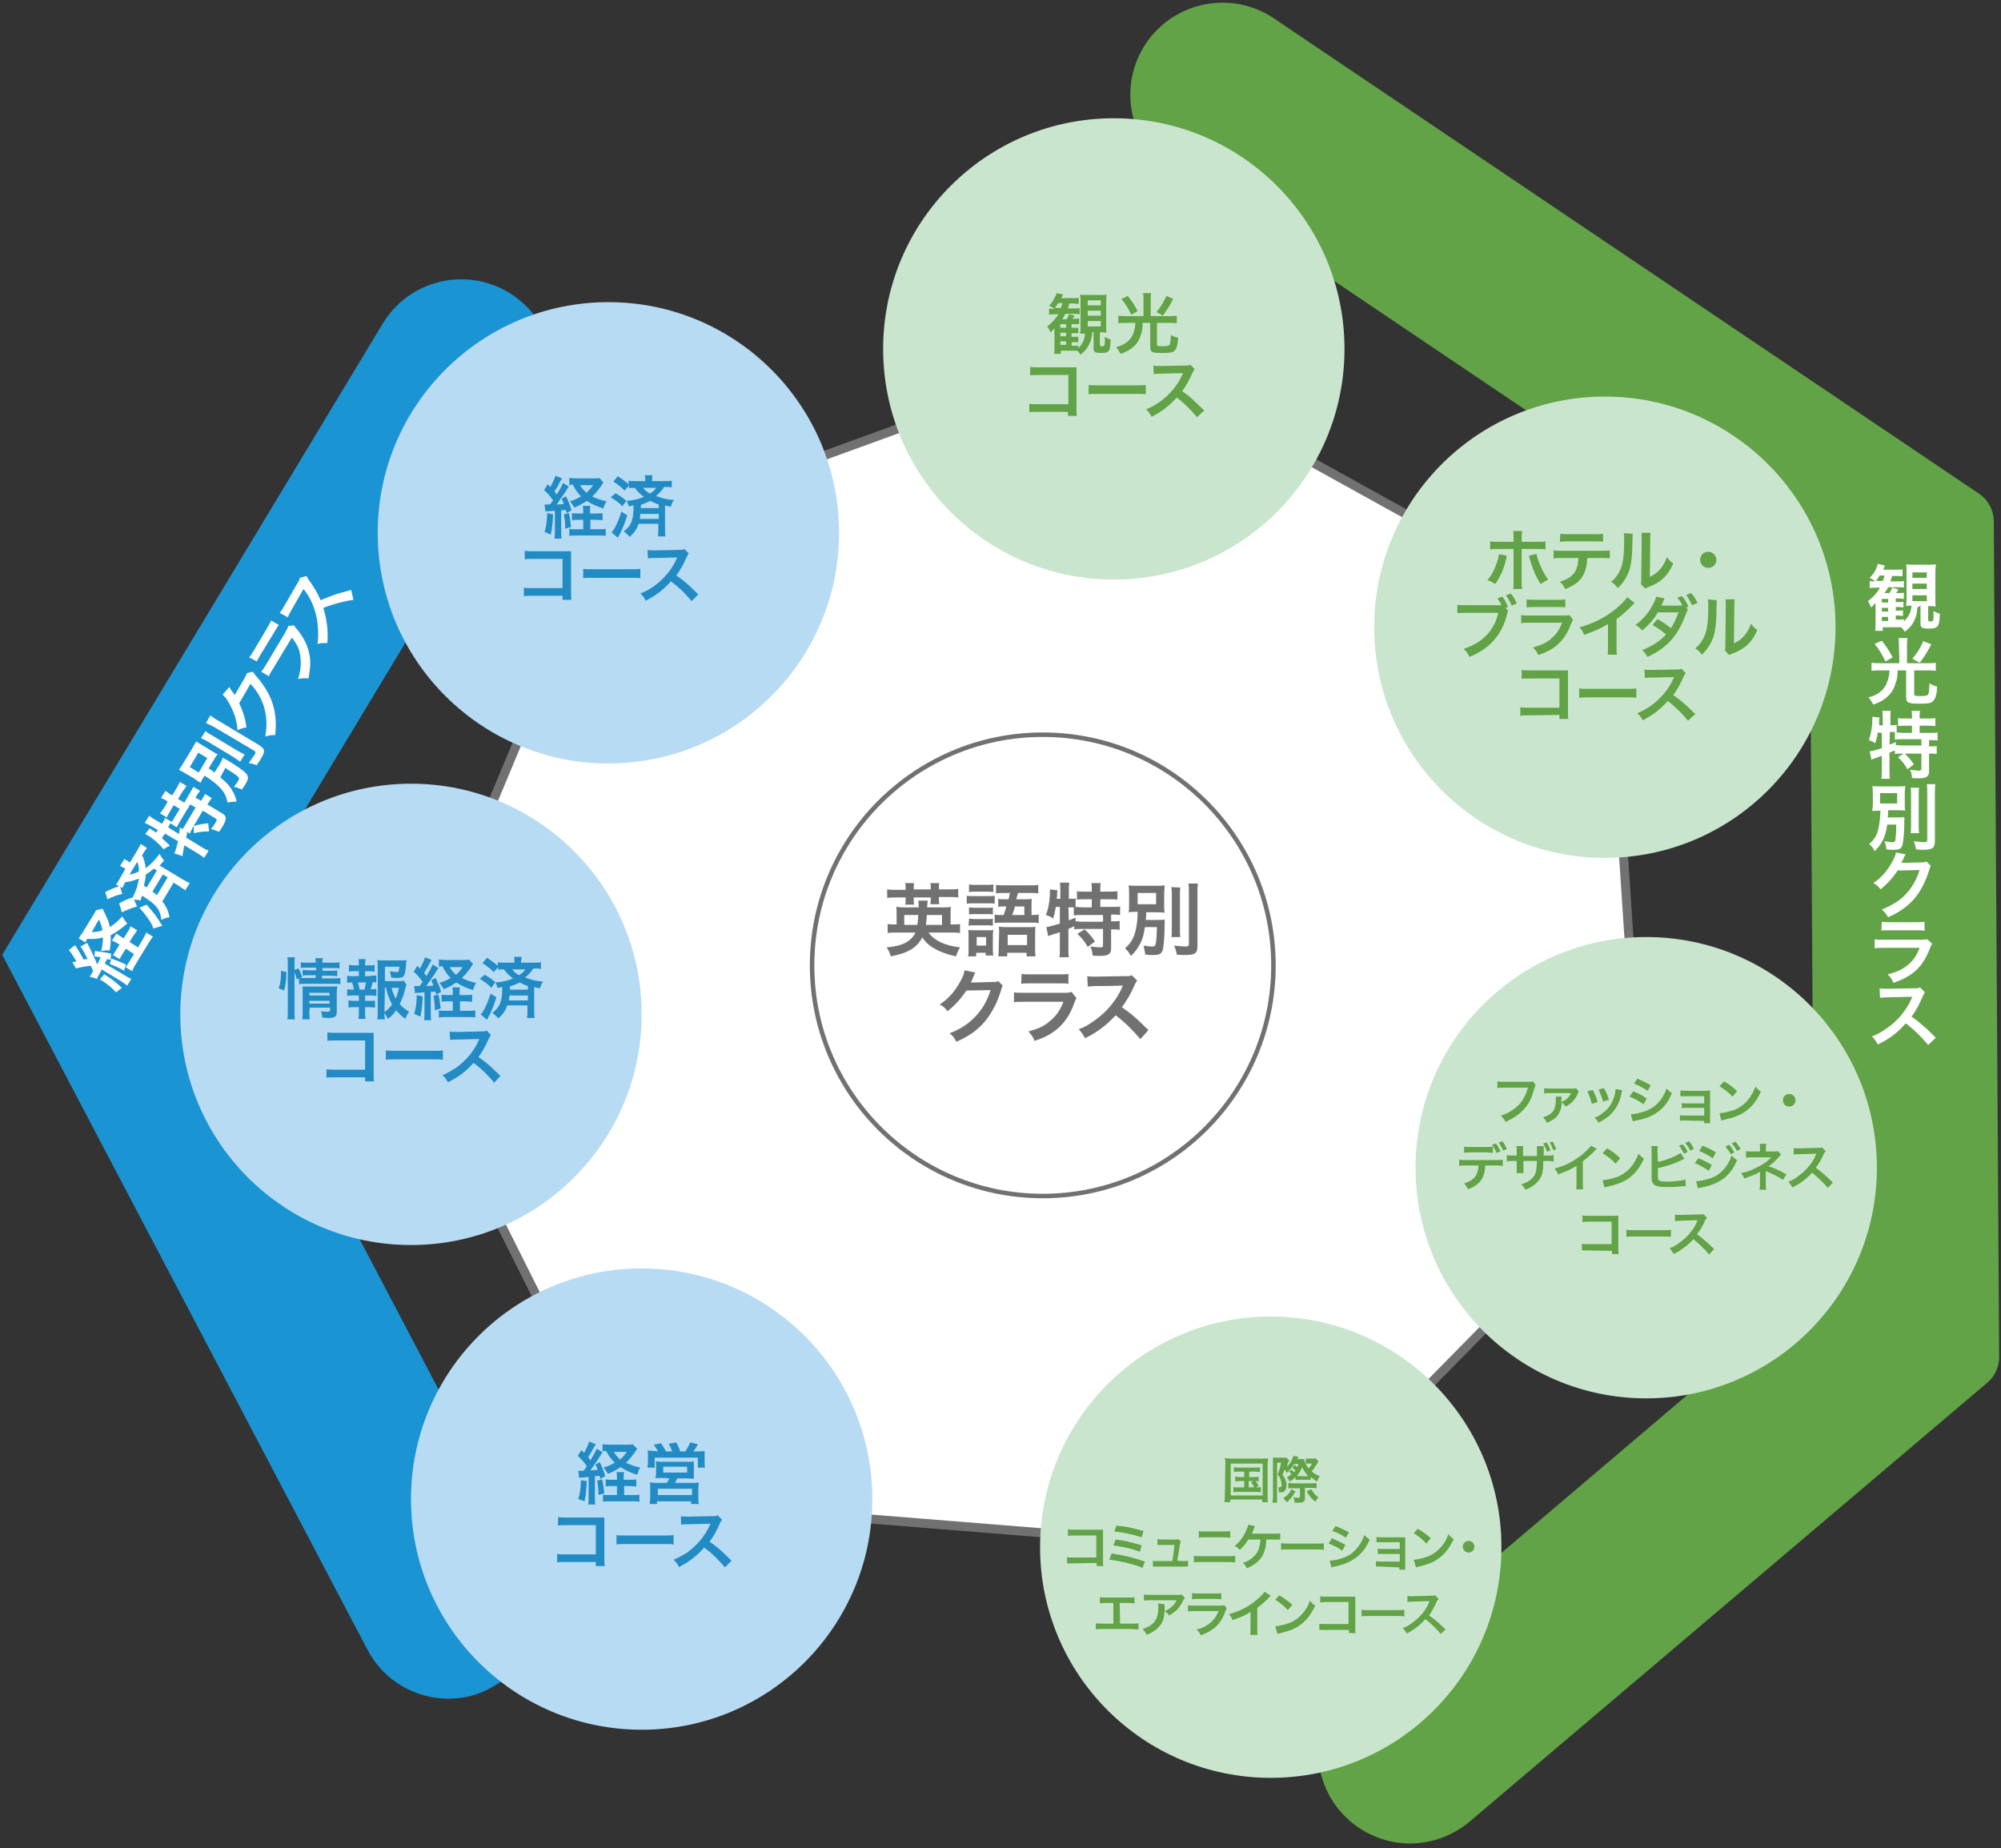 <?xml version="1.0" encoding="utf-8"?>
<!-- Generator: Adobe Illustrator 27.2.0, SVG Export Plug-In . SVG Version: 6.00 Build 0)  -->
<svg version="1.1" id="_レイヤー_1" xmlns="http://www.w3.org/2000/svg" xmlns:xlink="http://www.w3.org/1999/xlink" x="0px"
	 y="0px" viewBox="0 0 445 411" style="enable-background:new 0 0 445 411;" xml:space="preserve">
<rect x="0" y="0" width="445" height="411" fill="#333333" stroke="none"/>
<style type="text/css">
	.st0{fill:#FFFFFF;stroke:#727171;stroke-width:2;stroke-miterlimit:10;}
	.st1{fill:#1B94D3;stroke:#1B94D3;stroke-width:15;stroke-miterlimit:10;}
	.st2{fill:#61A346;stroke:#61A346;stroke-width:15;stroke-linecap:round;stroke-linejoin:round;}
	.st3{fill:#B8DBF4;}
	.st4{fill:#238BC4;}
	.st5{fill:#CAE5CD;}
	.st6{fill:#61A346;}
	.st7{fill:#FFFFFF;}
	.st8{fill:#FFFFFF;stroke:#727171;stroke-width:1;stroke-miterlimit:10;}
	.st9{fill:#727171;}
</style>
<polygon class="st0" points="247.2,78.1 134.3,119.1 89,227.6 142.1,333.7 281.5,344.9 365.6,259.4 357.7,139.3 "/>
<path class="st1" d="M99.8,370.3c-4.7,0-9.2-2.5-11.5-7L9.1,212.6L91.5,75.9c3.7-6.2,11.7-8.1,17.8-4.4s8.1,11.7,4.4,17.8
	L38.9,213.5l72.3,137.7c3.3,6.4,0.9,14.2-5.5,17.5C103.9,369.8,101.8,370.3,99.8,370.3L99.8,370.3z"/>
<path class="st2" d="M313.6,402.5c-3.7,0-7.3-1.6-9.9-4.6c-4.6-5.5-4-13.7,1.5-18.3L411,289.7l-1-159.9l-145.4-98
	c-6-4-7.5-12.1-3.5-18s12.1-7.5,18-3.5L435.9,116l1.2,185.8L322,399.4C319.5,401.5,316.5,402.5,313.6,402.5L313.6,402.5z"/>
<circle class="st3" cx="135.3" cy="118.5" r="51.3"/>
<ellipse class="st3" cx="91.4" cy="225.6" rx="51.3" ry="51.3"/>
<g>
	<path class="st4" d="M121.1,112.2c0.2,0,0.4,0,0.7,0c0,0,0.3,0,0.5,0c0.2-0.3,0.4-0.5,0.7-0.9c-0.6-0.9-1.3-1.7-2-2.3l0.8-1.3
		c0.3,0.3,0.4,0.4,0.6,0.6c0.5-0.9,1-1.9,1.1-2.5l1.5,0.6c-0.1,0.1-0.3,0.5-0.6,1c-0.3,0.7-0.7,1.3-1.1,1.9c0.3,0.3,0.3,0.4,0.5,0.7
		c0.9-1.4,1.1-1.9,1.4-2.6l1.3,0.8c-0.1,0.1-0.4,0.6-0.9,1.4c-0.5,0.7-1.3,1.9-1.8,2.6c0.7,0,1.1-0.1,1.6-0.1
		c-0.2-0.4-0.2-0.6-0.5-1.2l1-0.5c0.6,1.3,0.9,2,1.2,3.1l-1.1,0.6c-0.1-0.4-0.1-0.5-0.2-0.7c-0.5,0.1-0.6,0.1-1,0.1v4.7
		c0,0.7,0,1.1,0.1,1.6h-1.6c0.1-0.5,0.1-0.8,0.1-1.6v-4.6c-0.5,0-0.9,0.1-1.2,0.1c-0.7,0-0.7,0-0.9,0.1L121.1,112.2L121.1,112.2z
		 M123,114.4c-0.1,2.1-0.2,2.9-0.5,4.5l-1.4-0.6c0.4-1.3,0.5-2.2,0.6-4.2L123,114.4z M126.5,114.1c0.2,0.8,0.3,1.3,0.5,3.1l-1.3,0.4
		c0-1.3-0.1-2-0.3-3.2L126.5,114.1z M132.6,114.2c0.6,0,1,0,1.4-0.1v1.6c-0.4,0-0.9-0.1-1.4-0.1h-1.3v2.1h1.8c0.8,0,1.2,0,1.6-0.1
		v1.6c-0.5-0.1-0.9-0.1-1.6-0.1h-4.9c-0.7,0-1.1,0-1.6,0.1v-1.6c0.4,0.1,0.8,0.1,1.4,0.1h1.7v-2.1h-1c-0.6,0-1,0-1.5,0.1v-1.6
		c0.4,0.1,0.8,0.1,1.5,0.1h1v-0.3c0-0.7,0-1.1-0.1-1.4h1.7c-0.1,0.4-0.1,0.7-0.1,1.4v0.3H132.6L132.6,114.2z M134.2,107.3
		c-0.5,0.8-1,1.5-1.2,1.7c-0.4,0.5-0.8,1-1.3,1.4c1,0.5,1.8,0.8,3.2,1.1c-0.4,0.6-0.5,0.9-0.7,1.6c-1.6-0.5-2.6-1-3.7-1.7
		c-0.9,0.6-1.6,1-2.8,1.5c-0.3-0.5-0.5-0.9-1-1.4c1-0.3,1.7-0.6,2.5-1.1c-0.8-0.8-1.3-1.6-1.8-2.6c-0.4,0-0.6,0-0.8,0.1v-1.6
		c0.3,0,0.9,0.1,1.6,0.1h3.9c0.6,0,0.9,0,1.2-0.1L134.2,107.3L134.2,107.3z M129,107.9c0.4,0.7,0.8,1.1,1.4,1.7c0.7-0.6,1-1,1.5-1.7
		H129z"/>
	<path class="st4" d="M136.9,109.7c1,0.6,1.6,1,2.4,1.7c1.5-0.1,2.8-0.4,3.9-0.9c-0.8-0.6-1.5-1.2-2-2c-0.6,0-0.9,0-1.3,0.1V108
		l-1,1.1c-0.8-0.8-1.3-1.2-2.5-2l1-1.2c0.9,0.6,1.6,1.1,2.4,1.8v-0.8c0.4,0.1,0.8,0.1,1.5,0.1h2.2v-0.2c0-0.4,0-0.7-0.1-1.1h1.7
		c0,0.3-0.1,0.6-0.1,1.1v0.2h2.8c0.7,0,1.2,0,1.6-0.1v1.5c-0.4-0.1-0.7-0.1-1.4-0.1h-0.3c-0.4,0.7-1,1.3-1.8,2
		c1.3,0.5,2.4,0.8,4,0.9c-0.4,0.5-0.5,0.8-0.7,1.5c-0.6-0.1-0.8-0.2-1.3-0.3v5.2c0,0.7,0,1.2,0.1,1.7h-1.7c0.1-0.5,0.1-1,0.1-1.7
		v-1.1H142c-0.4,1.2-0.9,2-2,2.9c-0.4-0.5-0.7-0.8-1.3-1.2c1.7-1.3,2.2-2.5,2.2-5.8c-0.3,0.1-0.5,0.1-1.1,0.2
		c-0.1-0.5-0.2-0.8-0.5-1.2l-0.9,1.2c-0.9-0.9-1.3-1.2-2.6-2L136.9,109.7L136.9,109.7z M139.5,114.6c-0.5,1.6-0.9,2.6-1.5,3.9
		c-0.1,0.2-0.3,0.5-0.6,1.1l-1.4-1.2c0.3-0.4,0.4-0.4,0.6-0.8c0.6-1,1.1-2.3,1.6-3.8L139.5,114.6L139.5,114.6z M142.4,114.3
		c0,0.5-0.1,0.7-0.1,1.1h4.2v-1.1H142.4z M146.5,112.2c-0.7-0.2-1.2-0.5-1.9-0.8c-0.8,0.4-1.3,0.6-2.1,0.9c0,0.2,0,0.4,0,0.7h4
		V112.2z M143,108.5c0.4,0.5,0.8,0.8,1.5,1.3c0.8-0.5,1.1-0.8,1.4-1.3H143z"/>
	<path class="st4" d="M118.3,132.5c-1,0-1.4,0-1.8,0.1v-1.9c0.6,0.1,0.8,0.1,1.8,0.1h6.8v-6.5h-6.5c-1.1,0-1.4,0-1.9,0.1v-1.9
		c0.6,0.1,0.8,0.1,1.9,0.1h7.1c0.5,0,0.9,0,1.3,0c0,0.4,0,0.6,0,1.2v8.1c0,0.7,0,1.2,0.1,1.5h-2v-0.9L118.3,132.5L118.3,132.5z"/>
	<path class="st4" d="M129.7,126.5c0.6,0.1,0.9,0.1,2.4,0.1h7.9c1.5,0,1.8,0,2.4-0.1v2.1c-0.6-0.1-0.8-0.1-2.4-0.1h-7.9
		c-1.7,0-1.8,0-2.4,0.1V126.5L129.7,126.5z"/>
	<path class="st4" d="M153.8,133.7c-1.2-1.5-2.9-3.2-4.6-4.4c-1.7,1.9-3.4,3.2-5.6,4.3c-0.4-0.8-0.6-1-1.2-1.6
		c1.1-0.4,1.9-0.9,3-1.6c2.2-1.6,4-3.7,5-6l0.2-0.4c-0.2,0-1.8,0-4.9,0.1c-0.7,0-1.1,0-1.6,0.1l-0.1-1.9c0.4,0.1,0.7,0.1,1.3,0.1
		h0.4l5.2-0.1c0.8,0,0.9,0,1.3-0.2l1,1c-0.2,0.2-0.3,0.4-0.5,0.8c-0.7,1.6-1.4,2.9-2.3,4.1c0.9,0.6,1.7,1.2,2.7,2.1
		c0.2,0.2,1,0.9,2.2,2.1L153.8,133.7L153.8,133.7z"/>
</g>
<circle class="st5" cx="247.7" cy="77.6" r="51.3"/>
<g>
	<path class="st6" d="M242.9,73.9c-0.1,1.1-0.2,1.6-0.5,2.3c-0.5,1.1-1,1.8-2.1,2.7c-0.3-0.5-0.5-0.7-0.8-0.9c-0.3,0-0.5,0-0.8,0
		h-2.8v0.7h-1.5c0.1-0.4,0.1-0.8,0.1-1.6v-2.9c0-0.4,0-0.6,0-1.2c-0.4,0.5-0.5,0.6-0.9,0.9c-0.2-0.5-0.4-0.9-0.7-1.3
		c1.1-0.8,1.8-1.7,2.5-2.7h-0.8c-0.6,0-0.9,0-1.3,0.1v-1.4c0.3,0.1,0.6,0.1,1.1,0.1h0.1c-0.2-0.2-0.7-0.5-1.2-0.7
		c0.9-0.9,1.3-1.8,1.7-2.8l1.4,0.3c-0.2,0.4-0.2,0.5-0.4,0.8h2.5c0.7,0,1.1,0,1.4-0.1v1.4c-0.4,0-0.7-0.1-1.4-0.1h-0.7
		c-0.1,0.5-0.2,0.7-0.3,1.1h1.5c0.5,0,0.8,0,1.1-0.1v1.4c-0.4,0-0.7-0.1-1.2-0.1h-2c-0.2,0.4-0.3,0.7-0.7,1.2h1
		c0.2-0.4,0.4-0.6,0.5-1.1l1.3,0.3c-0.2,0.3-0.2,0.3-0.5,0.7h0.4c0.6,0,0.8,0,1.1-0.1v1.3c-0.3,0-0.6,0-1.1,0h-0.6v0.8h0.4
		c0.6,0,0.8,0,1.1,0v1.2c-0.3,0-0.6,0-1.1,0h-0.4v0.8h0.4c0.6,0,0.8,0,1.1,0v1.2c-0.3,0-0.5,0-1.1,0h-0.4v0.8h0.4c0.7,0,0.9,0,1.1,0
		v0.5c0.9-0.8,1.4-1.8,1.5-3.2h-0.2c-0.4,0-0.6,0-0.9,0c0-0.4,0.1-0.7,0.1-1.5V67c0-0.7,0-1-0.1-1.5c0.4,0.1,0.8,0.1,1.4,0.1h3.1
		c0.7,0,1.1,0,1.4-0.1c0,0.5-0.1,0.9-0.1,1.6v5.3c0,0.8,0,1.1,0.1,1.6c-0.4-0.1-0.7-0.1-1.4-0.1h-0.1v2.8c0,0.2,0.1,0.3,0.4,0.3
		c0.4,0,0.5,0,0.6-0.2s0.1-0.8,0.1-1.9c0.5,0.3,0.9,0.5,1.3,0.6c-0.1,2.7-0.3,3-2.1,3c-1.4,0-1.7-0.2-1.7-1.1v-3.5L242.9,73.9
		L242.9,73.9z M235.9,68.5c0.2-0.4,0.2-0.6,0.4-1.1h-1c-0.2,0.4-0.4,0.6-0.7,1.1H235.9L235.9,68.5z M237.1,72.9v-0.8h-1.3v0.8H237.1
		z M235.8,74.8h1.3V74h-1.3V74.8z M235.8,76.7h1.3v-0.8h-1.3V76.7z M241.9,67.9h2.9v-1.1h-2.9V67.9z M241.9,70.2h2.9v-1.1h-2.9V70.2
		z M241.9,72.6h2.9v-1.2h-2.9V72.6z"/>
	<path class="st6" d="M254.3,66.7c0-0.6,0-1.1-0.1-1.5h1.8c-0.1,0.4-0.1,0.9-0.1,1.5v3.6h4.1c0.6,0,1.2,0,1.7-0.1v1.7
		c-0.5-0.1-1-0.1-1.7-0.1h-2.7v4.8c0,0.4,0.1,0.4,1.3,0.4c1,0,1.3-0.1,1.5-0.3c0.2-0.3,0.2-0.8,0.3-2.2c0.6,0.4,0.9,0.4,1.6,0.6
		c-0.1,1.8-0.4,2.6-0.9,3c-0.4,0.3-1,0.4-2.7,0.4c-2.3,0-2.6-0.2-2.6-1.4v-5.3h-1.7c0,1.3-0.1,1.8-0.4,2.7c-0.4,1.3-1,2.2-2.1,3
		c-0.7,0.5-1.3,0.8-2.4,1.2c-0.3-0.6-0.6-1-1-1.5c1.5-0.4,2.5-1,3.2-1.9c0.5-0.6,0.8-1.5,1-2.5c0-0.3,0.1-0.5,0.1-1h-2.1
		c-0.6,0-1.1,0-1.7,0.1v-1.7c0.5,0.1,1.1,0.1,1.7,0.1h3.9L254.3,66.7L254.3,66.7z M250.8,65.8c0.9,1.2,1.4,1.8,2.2,3.4l-1.4,0.8
		c-0.8-1.6-1.2-2.3-2.2-3.5L250.8,65.8L250.8,65.8z M260.9,66.5c-0.8,1.6-1.5,2.6-2.3,3.7l-1.4-0.8c0.9-1.1,1.5-2.1,2.2-3.6
		L260.9,66.5L260.9,66.5z"/>
	<path class="st6" d="M230.7,91.6c-1,0-1.4,0-1.8,0.1v-1.9c0.6,0.1,0.8,0.1,1.9,0.1h6.8v-6.5H231c-1.1,0-1.4,0-1.9,0.1v-1.9
		c0.6,0.1,0.8,0.1,1.9,0.1h7.1c0.5,0,0.9,0,1.3,0c0,0.4,0,0.6,0,1.2V91c0,0.7,0,1.2,0.1,1.5h-2v-0.9H230.7L230.7,91.6z"/>
	<path class="st6" d="M242.1,85.6c0.6,0.1,0.9,0.1,2.4,0.1h7.9c1.5,0,1.8,0,2.4-0.1v2.1c-0.6-0.1-0.8-0.1-2.4-0.1h-7.9
		c-1.7,0-1.8,0-2.4,0.1V85.6L242.1,85.6z"/>
	<path class="st6" d="M266.2,92.8c-1.2-1.5-2.9-3.2-4.5-4.4c-1.7,1.9-3.4,3.2-5.6,4.3c-0.4-0.8-0.6-1-1.2-1.7c1.1-0.4,1.8-0.8,3-1.6
		c2.2-1.6,4-3.7,5-6l0.2-0.4c-0.2,0-1.8,0-4.9,0.1c-0.7,0-1.1,0-1.6,0.1l-0.1-1.9c0.4,0.1,0.7,0.1,1.3,0.1h0.4l5.2-0.1
		c0.8,0,1,0,1.3-0.2l1,1c-0.2,0.2-0.3,0.4-0.5,0.8c-0.7,1.6-1.4,2.9-2.3,4.1c0.9,0.6,1.7,1.2,2.7,2.2c0.2,0.2,1,0.9,2.2,2.1
		L266.2,92.8L266.2,92.8z"/>
</g>
<g>
	<path class="st7" d="M19.9,217.2c0.2-0.2,0.3-0.3,0.5-0.7c0,0,0.2-0.3,0.3-0.5c-0.1-0.4-0.3-0.7-0.5-1.2c-1.2,0.1-2.3,0.3-3.3,0.6
		l-0.8-1.4c0.5-0.1,0.6-0.1,0.9-0.2c-0.6-1-1.3-2.1-1.7-2.5l1.4-1.1c0.1,0.2,0.3,0.5,0.7,1.1c0.4,0.7,0.8,1.4,1.2,2.1
		c0.5-0.1,0.6-0.1,0.9-0.1c-0.9-1.7-1.1-2.1-1.6-2.8l1.5-0.8c0.1,0.2,0.3,0.7,0.8,1.6c0.4,0.9,1.1,2.3,1.4,3.2
		c0.4-0.7,0.6-1.1,0.8-1.6c-0.5-0.1-0.7-0.1-1.4-0.2l0.1-1.2c1.6,0.2,2.3,0.3,3.6,0.6l-0.1,1.4c-0.4-0.1-0.6-0.2-0.8-0.2
		c-0.2,0.5-0.3,0.6-0.5,1l4.4,2.6c0.7,0.4,1,0.6,1.5,0.8l-0.9,1.5c-0.4-0.3-0.8-0.6-1.4-1l-4.3-2.6c-0.2,0.5-0.4,0.9-0.6,1.2
		c-0.3,0.6-0.4,0.7-0.4,0.9L19.9,217.2L19.9,217.2z M22.8,202.1c0.5,0.9,0.9,1.9,1,2.1c0.3,0.6,0.5,1.3,0.6,2c1-0.6,1.8-1.3,2.8-2.4
		c0.4,0.7,0.6,1,1.1,1.6c-1.4,1.2-2.4,1.9-3.7,2.6c0.1,1.2,0,2-0.2,3.4c-0.6-0.1-1.1,0-1.9,0.1c0.3-1.1,0.4-2,0.4-3
		c-1.2,0.3-2.2,0.4-3.5,0.3c-0.2,0.4-0.3,0.5-0.4,0.8l-1.5-0.9c0.2-0.3,0.5-0.8,1-1.5l2.2-3.6c0.3-0.5,0.5-0.8,0.6-1.1
		C21.4,202.4,22.8,202.1,22.8,202.1z M20.4,207.3c0.9,0,1.5-0.1,2.4-0.4c-0.2-1-0.4-1.5-0.8-2.4L20.4,207.3L20.4,207.3z M23.2,216.7
		c1.9,1.2,2.6,1.8,3.9,3l-1.3,1c-1-1.1-1.8-1.8-3.6-2.9L23.2,216.7L23.2,216.7z M24.8,213.2c0.9,0.3,1.4,0.5,3.2,1.3l-0.4,1.4
		c-1.2-0.7-1.9-1-3.2-1.5L24.8,213.2z M28.3,207.4c0.4-0.6,0.6-1,0.7-1.4l1.5,0.9c-0.3,0.4-0.5,0.8-0.9,1.3l-0.8,1.3l1.9,1.2l1-1.7
		c0.4-0.7,0.7-1.2,0.8-1.6l1.5,0.9c-0.3,0.4-0.6,0.8-1,1.5l-2.8,4.6c-0.4,0.6-0.6,1.1-0.8,1.6l-1.5-0.9c0.3-0.3,0.5-0.7,0.9-1.3
		l1-1.6L28,211l-0.6,0.9c-0.3,0.5-0.6,1-0.8,1.4l-1.5-0.9c0.3-0.3,0.5-0.7,0.9-1.4l0.6-0.9l-0.3-0.2c-0.7-0.4-1.1-0.6-1.4-0.7l1-1.6
		c0.3,0.3,0.7,0.5,1.3,0.9l0.3,0.2L28.3,207.4L28.3,207.4z"/>
	<path class="st7" d="M26.5,200.9c1.1-0.6,1.9-1,3-1.3c0.8-1.5,1.2-2.9,1.4-4.2c-1,0.4-2,0.7-3,0.8c-0.4,0.6-0.5,0.9-0.7,1.3
		l-0.5-0.3l0.5,1.6c-1.2,0.3-1.9,0.5-3.3,1.2l-0.5-1.6c1.1-0.6,1.9-0.9,3.1-1.3l-0.7-0.4c0.3-0.3,0.5-0.7,0.9-1.4l1.2-2.1l-0.2-0.1
		c-0.4-0.2-0.7-0.4-1-0.5l1-1.6c0.3,0.2,0.5,0.4,1,0.7l0.2,0.1l1.6-2.6c0.4-0.7,0.6-1.1,0.8-1.5l1.4,0.9c-0.3,0.3-0.5,0.6-0.9,1.3
		l-0.2,0.3c0.4,0.8,0.7,1.7,0.8,2.9c1.2-0.9,2.1-1.9,3.1-3.2c0.3,0.6,0.5,0.9,1,1.5c-0.5,0.5-0.6,0.7-1,1.1l5,3
		c0.7,0.4,1.2,0.7,1.7,0.9l-1,1.6c-0.4-0.3-0.9-0.6-1.6-1.1l-1-0.6l-2.5,4.2c0.9,1.1,1.3,2,1.6,3.5c-0.7,0.1-1.1,0.2-1.8,0.6
		c-0.3-2.4-1.1-3.4-4.3-5.4c-0.1,0.4-0.2,0.6-0.4,1.1c-0.5-0.2-0.8-0.2-1.4-0.2l0.7,1.5c-1.4,0.4-1.9,0.6-3.4,1.3L26.5,200.9
		L26.5,200.9z M28.8,194.5c0.7-0.1,1.3-0.3,2.1-0.7c0-1-0.1-1.5-0.4-2.1L28.8,194.5L28.8,194.5z M32.6,201.2c1.2,1.4,2,2.3,2.8,3.6
		c0.1,0.2,0.3,0.5,0.7,1.1l-2,0.6c-0.2-0.5-0.2-0.6-0.4-1c-0.6-1.1-1.5-2.3-2.7-3.6L32.6,201.2L32.6,201.2z M34.2,193.2
		c-0.6,0.5-1.1,0.9-1.8,1.3c0,1-0.2,1.6-0.4,2.5c0.2,0.1,0.4,0.2,0.6,0.4l2.3-3.8L34.2,193.2z M33.9,198.3c0.4,0.3,0.6,0.4,1,0.8
		l2.4-4l-1.1-0.6L33.9,198.3L33.9,198.3z"/>
	<path class="st7" d="M36,186.4c0.7,0.6,1.2,1.1,1.8,1.7c-0.5,0.2-0.9,0.4-1.4,0.8c-0.9-1.1-2.3-2.4-3.7-3.2
		c-0.1-0.1-0.2-0.1-0.4-0.2l1-1.3c0.2,0.2,0.2,0.2,0.7,0.5l0.2,0.1l0.5,0.4l0.4-0.6l-1.7-1c-0.4-0.2-0.8-0.4-1.2-0.6l1-1.6
		c0.3,0.3,0.6,0.5,1.1,0.8l1.7,1l0.1-0.1c0.3-0.5,0.5-0.8,0.6-1.2l1.5,0.9c0.3-0.4,0.5-0.8,0.8-1.3l1-1.6l-1.4-0.8l-0.7,1.2
		c-0.3,0.6-0.6,1-0.8,1.5l-1.5-0.9c0.3-0.4,0.6-0.8,1-1.4l0.7-1.2l-0.4-0.3c-0.4-0.2-0.7-0.4-1.1-0.5l1-1.6c0.3,0.2,0.6,0.4,1,0.7
		l0.5,0.3l0.9-1.5c0.4-0.6,0.6-1.1,0.8-1.5l1.5,0.9c-0.3,0.4-0.6,0.8-1,1.4l-0.9,1.5l1.4,0.8l1.1-1.9c0.4-0.7,0.7-1.2,0.9-1.6
		l1.5,0.9c-0.3,0.4-0.7,0.9-1,1.4v0.1l1.2,0.7l0.1-0.1c0.4-0.7,0.6-1,0.8-1.4l1.5,0.9c-0.3,0.4-0.6,0.8-0.9,1.3l-0.1,0.1l3.3,2
		c1,0.6,1.1,1.2,0.1,2.9c-0.1,0.2-0.5,0.8-0.8,1.2c-0.7-0.3-1.2-0.5-1.8-0.6c0.6-0.7,0.9-1.2,1.1-1.6c0.3-0.4,0.2-0.6-0.1-0.8
		l-2.8-1.7l-2.2,3.7c-0.3,0.6-0.5,0.9-0.7,1.4l-0.6-0.4c0,0.5-0.1,0.8-0.2,1.3l3.3,2c0.6,0.4,1.2,0.7,1.7,0.9l-1,1.6
		c-0.3-0.2-0.9-0.7-1.6-1.1L41,188c-0.1,0.4-0.2,0.8-0.2,1.1c-0.2,0.9-0.2,1.1-0.2,1.3l-1.8-0.6c0.2-0.5,0.4-1.2,0.8-2.7l-2.9-1.7
		L36,186.4L36,186.4z M39.8,185.5c0.1-0.7,0.2-0.9,0.2-1.5l0.6,0.4c0.2-0.3,0.5-0.7,0.8-1.3l2.1-3.5l-1.2-0.7l-2.1,3.5
		c-0.4,0.7-0.7,1.2-0.9,1.6l-1.4-0.9c-0.2,0.3-0.3,0.5-0.4,0.7l-0.1,0.2L39.8,185.5L39.8,185.5z M43.1,183.7c1.1-0.3,2-0.5,3.2-0.6
		l0.2,1.8c-1.3,0-2,0.1-3.4,0.4V183.7L43.1,183.7z"/>
	<path class="st7" d="M49,172.9c1.2,1,1.8,1.6,2.4,2.5c0.6,1,1,1.7,1.2,2.9c-0.9,0-1.2,0-2,0.2c-0.3-1.7-1-2.8-2.5-4.1
		c-0.8-0.7-1.4-1.1-2.6-1.9c-0.5,0.8-0.7,1.1-0.9,1.6c-0.5-0.3-0.8-0.5-1.5-1l-1.7-1c-0.7-0.4-1-0.6-1.6-0.9
		c0.3-0.4,0.6-0.9,1.1-1.7l1.7-2.8c0.5-0.9,0.8-1.3,1-1.8c0.5,0.3,0.8,0.5,1.5,0.9l1.8,1.1c0.8,0.5,1.1,0.7,1.5,0.8
		c-0.3,0.4-0.6,0.9-1.1,1.7l-0.9,1.5c0.8,0.5,0.8,0.5,1.3,0.9l1.2-1.9c0.3-0.6,0.5-1,0.7-1.4c0.3,0.2,0.4,0.3,1,0.6
		c2,1.2,3.6,2.3,4.1,2.9c0.6,0.7,0.6,1.2-0.1,2.4c-0.2,0.3-0.4,0.6-0.8,1.2c-0.7-0.3-1.1-0.5-1.8-0.6c0.5-0.6,0.8-1,1-1.4
		s0.2-0.6,0-0.8c-0.5-0.5-1.5-1.1-2.9-2L49,172.9L49,172.9z M44.2,171.8l1.9-3.2l-2-1.2l-1.9,3.2L44.2,171.8z M45.7,162.6
		c0.4,0.4,0.8,0.6,1.7,1.1l5.3,3.2c0.9,0.5,1.3,0.7,1.7,0.9l-1,1.6c-0.4-0.3-0.7-0.5-1.6-1.1l-5.3-3.2c-0.8-0.5-1.3-0.7-1.8-0.9
		C44.7,164.2,45.7,162.6,45.7,162.6z M46.8,159.1c0.5,0.4,1,0.8,1.8,1.2l9,5.4c1.4,0.9,1.5,1.4,0.2,3.4c-0.2,0.3-0.3,0.5-0.7,1.1
		c-0.7-0.3-1.2-0.4-1.8-0.5c0.6-0.8,1-1.4,1.3-1.8c0.3-0.5,0.3-0.7,0-0.9l-8.8-5.2c-0.7-0.4-1.3-0.7-2-1L46.8,159.1L46.8,159.1z"/>
	<path class="st7" d="M56.3,149.4c0.1,0.3,0.2,0.4,0.6,0.9c1.7,1.9,3,4,3.7,6.1c0.7,2.2,0.9,4.4,0.6,7.1c-0.9,0-1.3,0-2.2,0.3
		c0.3-1.7,0.3-2.8,0.2-4.1c-0.3-2.9-1.4-5.4-3.5-7.6l-2.5,4.3c0.8,1.7,1.4,3.5,1.6,5.4c-0.8,0.1-1.1,0.2-2,0.6
		c-0.1-2.2-0.7-3.9-1.9-6.1c-0.5-0.9-1-1.5-1.4-1.8l1.5-1.7c0.1,0.1,0.2,0.3,0.3,0.5c0,0.1,0.1,0.2,0.3,0.4c0,0.1,0.1,0.2,0.3,0.4
		c0.1,0.2,0.2,0.4,0.3,0.5c0.1-0.2,0.2-0.4,0.4-0.7l1.8-3.1c0.3-0.6,0.4-0.7,0.5-1.1L56.3,149.4L56.3,149.4z"/>
	<path class="st7" d="M55.4,146.2c0.4-0.4,0.5-0.7,1.1-1.6l2.9-4.9c0.5-0.9,0.7-1.2,0.9-1.7l1.7,1c-0.3,0.4-0.5,0.7-1,1.6l-3,4.9
		c-0.5,0.9-0.7,1.2-0.9,1.6L55.4,146.2L55.4,146.2z M65.4,139.1c0.2,0.3,0.3,0.5,0.7,0.9c1.6,2,2.5,3.9,2.8,6.1
		c0.2,1.4,0.1,2.6-0.3,4.8c-0.9-0.1-1.2-0.1-2.3,0.1c0.6-2,0.7-3.4,0.5-5s-0.7-2.7-1.9-4.2l-4.1,6.8c-0.6,0.9-0.8,1.3-1,1.8l-1.7-1
		c0.4-0.5,0.6-0.8,1.2-1.8l4-6.7c0.5-0.9,0.7-1.2,0.8-1.7L65.4,139.1L65.4,139.1z"/>
	<path class="st7" d="M78.6,133.4c-2.1,0.3-4.7,1-6.7,1.8c0.8,2.6,1.1,5,0.9,7.8c-1,0-1.3,0-2.2,0.2c0.2-1.3,0.2-2.2,0.1-3.7
		c-0.2-3-1.2-5.9-2.9-8.1l-0.3-0.4c-0.1,0.2-1,1.7-2.7,4.7c-0.4,0.7-0.6,1.1-0.8,1.6l-1.8-1c0.3-0.4,0.5-0.6,0.8-1.2
		c0-0.1,0.1-0.2,0.2-0.3l2.9-5c0.5-0.8,0.5-0.9,0.6-1.3l1.5-0.4c0.1,0.3,0.2,0.5,0.5,0.9c1.1,1.5,1.9,2.9,2.6,4.5
		c1.1-0.5,2.2-0.9,3.6-1.4c0.3-0.1,1.4-0.4,3.2-0.9L78.6,133.4L78.6,133.4z"/>
</g>
<ellipse class="st8" cx="231.9" cy="214.7" rx="51.3" ry="51.3"/>
<g>
	<path class="st9" d="M206.5,207.4c1.2,1.7,3.5,2.9,7,3.3c-0.4,0.7-0.6,1.1-0.9,2c-2.2-0.5-3.5-1-4.9-1.8c-1.1-0.6-2-1.5-2.6-2.4
		c-0.7,1.3-1.6,2.2-2.9,2.9c-1.1,0.6-2.2,0.9-4.1,1.3c-0.2-0.8-0.5-1.3-0.9-2c3.5-0.3,5.4-1.3,6.4-3.3h-4.1c-0.9,0-1.5,0-2.1,0.1v-2
		c0.5,0.1,0.9,0.1,1.9,0.1h0.1v-2.3c0-0.8,0-1.2-0.1-1.6c0.5,0,0.8,0.1,1.7,0.1h3.3c0-0.7,0-1.1-0.1-1.5h2.1c0,0.3-0.1,0.8-0.1,1.5
		h3.6c0.9,0,1.2,0,1.7-0.1c-0.1,0.4-0.1,0.7-0.1,1.6v2.3h0.2c0.9,0,1.4,0,1.9-0.1v2c-0.7-0.1-1.3-0.1-2.1-0.1H206.5L206.5,207.4z
		 M201.4,197.5c0-0.4,0-0.7-0.1-1.1h2c-0.1,0.3-0.1,0.7-0.1,1.1v0.3h3.8v-0.3c0-0.4,0-0.7-0.1-1.1h2c-0.1,0.3-0.1,0.7-0.1,1.1v0.3
		h2.2c0.9,0,1.5,0,2.1-0.1v1.9c-0.6-0.1-1.2-0.1-2.1-0.1h-2.2v0.6c0,0.4,0,0.6,0.1,1h-2c0-0.3,0.1-0.6,0.1-0.9v-0.6h-3.8v0.6
		c0,0.4,0,0.7,0.1,1h-2c0.1-0.3,0.1-0.6,0.1-1v-0.6h-2c-1,0-1.5,0-2.1,0.1v-1.9c0.6,0.1,1.2,0.1,2.1,0.1h2V197.5z M204,205.7
		c0.1-0.7,0.2-1.3,0.2-2.2h-3.1v2.2H204z M209.5,205.7v-2.2h-3.4c0,1.1-0.1,1.5-0.2,2.2H209.5L209.5,205.7z"/>
	<path class="st9" d="M214.9,199.2c0.4,0.1,0.8,0.1,1.4,0.1h3.4c0.8,0,1.1,0,1.5-0.1v1.8c-0.4-0.1-0.7-0.1-1.4-0.1h-3.4
		c-0.6,0-1,0-1.4,0.1v-1.8H214.9z M215.4,208.2c0-0.6,0-1-0.1-1.4c0.4,0.1,0.9,0.1,1.4,0.1h3c0.7,0,0.9,0,1.2-0.1
		c0,0.3-0.1,0.6-0.1,1.3v3c0,0.7,0,0.9,0.1,1.4h-1.7v-0.6h-2.1v0.8h-1.8c0.1-0.6,0.1-1.1,0.1-1.7L215.4,208.2L215.4,208.2z
		 M215.5,196.7c0.4,0.1,0.8,0.1,1.5,0.1h2.4c0.7,0,1,0,1.5-0.1v1.7c-0.6-0.1-0.7-0.1-1.5-0.1H217c-0.6,0-1,0-1.5,0.1V196.7z
		 M215.5,201.8c0.4,0,0.6,0.1,1.2,0.1h3c0.6,0,0.8,0,1.1-0.1v1.6c-0.4-0.1-0.6-0.1-1.1-0.1h-3c-0.6,0-0.8,0-1.2,0.1V201.8z
		 M215.5,204.3c0.4,0,0.6,0.1,1.2,0.1h3c0.6,0,0.8,0,1.1-0.1v1.6c-0.4-0.1-0.6-0.1-1.2-0.1h-3c-0.5,0-0.8,0-1.2,0.1L215.5,204.3
		L215.5,204.3z M217.2,210.3h2.1v-1.9h-2.1V210.3z M223.2,203.5c0.3-0.9,0.4-1.1,0.6-1.9h-0.4c-0.5,0-1,0-1.4,0.1v-1.8
		c0.4,0.1,0.8,0.1,1.4,0.1h0.9c0.1-0.5,0.2-0.9,0.3-1.4h-1.2c-0.9,0-1.3,0-1.9,0.1v-1.9c0.6,0.1,1.2,0.1,2,0.1h5.4
		c0.9,0,1.5,0,2-0.1v1.9c-0.6-0.1-1-0.1-1.9-0.1h-2.6c-0.2,0.7-0.3,1.1-0.4,1.4h2.1c0.6,0,1,0,1.4-0.1c-0.1,0.4-0.1,0.7-0.1,1.4v2.2
		c0.9,0,1.1,0,1.6-0.1v1.9c-0.6-0.1-1-0.1-1.7-0.1H223c-0.8,0-1.2,0-1.8,0.1v-1.9c0.5,0.1,0.9,0.1,1.8,0.1H223.2L223.2,203.5z
		 M222.2,207.4c0-0.5,0-0.9-0.1-1.3c0.4,0,0.8,0.1,1.5,0.1h5.3c0.8,0,1.1,0,1.4-0.1c-0.1,0.4-0.1,0.8-0.1,1.4v3.4
		c0,0.8,0,1.3,0.1,1.8h-2v-0.8H224v0.8h-2c0.1-0.5,0.1-1.1,0.1-1.8L222.2,207.4L222.2,207.4z M224.1,210.2h4.3v-2.3h-4.3V210.2z
		 M227.8,203.5v-1.9h-2.1c-0.2,0.9-0.3,1.1-0.6,1.9H227.8z"/>
	<path class="st9" d="M234.8,201.7c-0.2,1-0.3,1.7-0.6,2.6c-0.5-0.4-0.9-0.6-1.6-0.8c0.6-1.4,0.9-3.5,0.9-5.3c0-0.1,0-0.2,0-0.4
		l1.7,0.2c-0.1,0.3-0.1,0.4-0.1,0.9v0.3l-0.1,0.7h0.8v-2.1c0-0.5,0-1-0.1-1.5h2.1c-0.1,0.5-0.1,0.9-0.1,1.5v2.1h0.1
		c0.6,0,1,0,1.4-0.1v1.9c0.6,0,1,0.1,1.6,0.1h2V200h-1.5c-0.7,0-1.3,0-1.8,0.1v-1.9c0.5,0.1,1,0.1,1.8,0.1h1.5v-0.6
		c0-0.5,0-0.9-0.1-1.3h2.1c-0.1,0.4-0.1,0.8-0.1,1.3v0.6h1.9c0.8,0,1.3,0,1.9-0.1v1.9c-0.5-0.1-1.1-0.1-1.9-0.1h-1.9v1.7h2.4
		c0.9,0,1.6,0,2-0.1v1.9c-0.6-0.1-1.2-0.1-1.9-0.1h-0.1v1.5h0.2c0.9,0,1.3,0,1.7-0.1v2c-0.6-0.1-1-0.1-1.7-0.1h-0.2v4.2
		c0,1.3-0.6,1.7-2.6,1.7c-0.3,0-1,0-1.5-0.1c-0.1-0.8-0.2-1.4-0.5-2c1,0.1,1.6,0.2,2.1,0.2c0.6,0,0.7-0.1,0.7-0.5v-3.6h-4.7
		c-0.8,0-1.2,0-1.7,0.1V206c-0.5,0.2-0.8,0.4-1.3,0.6v4.2c0,0.8,0,1.5,0.1,2.1h-2.1c0.1-0.4,0.1-1.3,0.1-2.1v-3.5
		c-0.4,0.2-0.8,0.3-1.2,0.4c-0.9,0.3-1.2,0.4-1.4,0.5l-0.4-2c0.6-0.1,1.4-0.3,3-0.8v-3.7H234.8L234.8,201.7z M237.7,204.7
		c0.7-0.3,0.9-0.4,1.5-0.6v0.8c0.4,0,0.9,0.1,1.7,0.1h4.4v-1.5h-4.5c-0.9,0-1.5,0-2,0.1v-1.8c-0.4,0-0.6,0-0.9,0h-0.3L237.7,204.7
		L237.7,204.7z M241.2,206.7c0.9,0.8,1.6,1.6,2.3,2.7l-1.6,1.2c-0.7-1.2-1.2-1.9-2.3-2.9L241.2,206.7L241.2,206.7z"/>
	<path class="st9" d="M254.6,206.2c-0.2,1.6-0.5,2.6-1,3.6c-0.6,1.1-1.1,1.9-2.1,2.8c-0.5-0.9-0.7-1.1-1.3-1.7
		c1.4-1.2,2.1-2.5,2.5-4.7c0.2-1.1,0.3-2,0.3-3.4c-1.1,0-1.4,0-2,0.1c0.1-0.6,0.1-1,0.1-1.9v-2.1c0-0.9,0-1.3-0.1-2
		c0.6,0.1,1.2,0.1,2.2,0.1h3.6c1.1,0,1.7,0,2.2-0.1c0,0.6-0.1,1-0.1,1.9v2.3c0,1.1,0,1.4,0.1,1.9c-0.6-0.1-1.2-0.1-2.2-0.1h-1.9
		c0,1,0,1.1-0.1,1.7h2.5c0.7,0,1.2,0,1.7-0.1c0,0.4,0,0.5,0,1.2c0,2.5-0.2,4.7-0.4,5.5c-0.3,1-0.8,1.2-2.3,1.2c-0.4,0-0.8,0-1.6-0.1
		c-0.1-0.8-0.2-1.3-0.4-2c0.8,0.1,1.3,0.2,1.9,0.2c0.5,0,0.7-0.1,0.8-0.5c0.2-0.8,0.2-2,0.3-3.8L254.6,206.2L254.6,206.2z
		 M253,201.1h4.1v-2.5H253V201.1z M262.5,197.4c-0.1,0.6-0.1,1.1-0.1,2.2v6.7c0,1.1,0,1.6,0.1,2.1h-2c0.1-0.5,0.1-0.9,0.1-2.1v-6.8
		c0-1,0-1.6-0.1-2.2L262.5,197.4L262.5,197.4z M266.4,196.5c-0.1,0.7-0.1,1.4-0.1,2.4v11.4c0,1.8-0.5,2.1-3.1,2.1
		c-0.4,0-0.6,0-1.5-0.1c-0.1-0.8-0.3-1.3-0.6-2c1,0.1,1.9,0.2,2.4,0.2c0.7,0,0.9-0.1,0.9-0.5v-11.1c0-0.9,0-1.6-0.1-2.4L266.4,196.5
		L266.4,196.5z"/>
	<path class="st9" d="M223,219.2c-0.2,0.3-0.2,0.4-0.4,1.1c-0.8,2.7-2.1,5.1-3.6,6.9c-1.6,1.9-3.6,3.3-6.3,4.5
		c-0.5-0.9-0.7-1.2-1.5-1.9c1.8-0.7,2.8-1.3,3.9-2.1c2.5-1.9,4.2-4.3,5.2-7.5l-5.4,0.1c-1.1,1.7-2.5,3.3-4.2,4.6
		c-0.5-0.7-0.8-1-1.7-1.5c2-1.4,3.3-2.8,4.6-5.2c0.6-1,0.8-1.7,0.9-2.4l2.4,0.5c-0.1,0.1-0.2,0.3-0.3,0.6c0,0.1-0.1,0.2-0.2,0.5
		c0,0.1-0.1,0.2-0.2,0.5s-0.2,0.4-0.3,0.6c0.2,0,0.5,0,0.9,0l3.9-0.1c0.7,0,0.9,0,1.3-0.2L223,219.2L223,219.2z"/>
	<path class="st9" d="M239.4,222c-0.2,0.3-0.3,0.6-0.5,1.1c-0.9,2.6-2.3,4.6-4.1,6c-1.3,1-2.4,1.6-4.7,2.4c-0.4-0.9-0.6-1.2-1.4-2.1
		c2.2-0.6,3.6-1.2,4.9-2.4c1.3-1.1,2.1-2.2,2.9-4.2h-8.7c-1.2,0-1.6,0-2.3,0.1v-2.2c0.7,0.1,1.1,0.1,2.3,0.1h8.5c1.1,0,1.5,0,2-0.2
		L239.4,222L239.4,222z M227.2,216.6c0.6,0.1,1,0.1,2.1,0.1h6.2c1.1,0,1.5,0,2.1-0.1v2.2c-0.6-0.1-0.9-0.1-2.1-0.1h-6.3
		c-1.2,0-1.5,0-2.1,0.1L227.2,216.6L227.2,216.6z"/>
	<path class="st9" d="M253.6,231.1c-1.5-1.8-3.5-3.8-5.5-5.3c-2,2.2-4.1,3.8-6.8,5.1c-0.5-0.9-0.7-1.2-1.4-2c1.4-0.5,2.2-1,3.6-2
		c2.7-1.9,4.8-4.5,6-7.2l0.2-0.5c-0.2,0-2.2,0.1-5.9,0.1c-0.9,0-1.3,0.1-1.9,0.1l-0.1-2.3c0.5,0.1,0.8,0.1,1.6,0.1h0.4l6.3-0.1
		c1,0,1.1,0,1.6-0.2l1.2,1.2c-0.2,0.3-0.4,0.5-0.6,1c-0.8,1.9-1.7,3.4-2.8,4.9c1.1,0.8,2.1,1.5,3.3,2.6c0.3,0.3,1.2,1.1,2.6,2.5
		L253.6,231.1L253.6,231.1z"/>
</g>
<circle class="st5" cx="356.9" cy="139.5" r="51.3"/>
<g>
	<path class="st6" d="M335.1,123.6c0,0.2-0.1,0.2-0.1,0.5c-0.5,2.3-1.3,4.1-2.5,5.8c-0.7-0.5-1-0.6-1.7-0.9c1-1.2,1.5-2.2,2.1-3.9
		c0.3-0.8,0.4-1.2,0.4-1.8C333.3,123.2,335.1,123.6,335.1,123.6z M336.6,119.6c0-0.7,0-1.1-0.1-1.5h2c0,0.4-0.1,0.6-0.1,1.6v0.8h3.4
		c1,0,1.4,0,1.9-0.1v1.8c-0.5-0.1-0.9-0.1-1.9-0.1h-3.4v7.2c0,0.8,0,1.2,0.1,1.7h-2c0.1-0.5,0.1-0.9,0.1-1.7v-7.2h-3.3
		c-1,0-1.4,0-1.9,0.1v-1.8c0.6,0.1,0.9,0.1,1.9,0.1h3.3V119.6L336.6,119.6z M341.7,123.2c0.1,0.5,0.2,0.9,0.5,1.7
		c0.7,1.8,1.2,2.8,2.1,4c-0.8,0.4-1,0.6-1.7,1c-1.1-1.8-1.7-3.2-2.4-5.6c-0.1-0.4-0.1-0.5-0.2-0.7L341.7,123.2L341.7,123.2z"/>
	<path class="st6" d="M353,124.1c-0.1,1.7-0.4,2.9-1,4c-0.8,1.3-1.9,2.1-3.9,2.9c-0.4-0.8-0.6-1-1.2-1.6c1.8-0.6,2.9-1.3,3.5-2.5
		c0.4-0.7,0.6-1.7,0.6-2.8h-3.6c-1,0-1.4,0-1.9,0.1v-1.8c0.6,0.1,0.9,0.1,1.9,0.1h8.7c1,0,1.4,0,1.9-0.1v1.8
		c-0.5-0.1-0.9-0.1-1.9-0.1L353,124.1L353,124.1z M347,118.7c0.5,0.1,0.8,0.1,1.9,0.1h5.7c1.1,0,1.4,0,1.9-0.1v1.8
		c-0.5-0.1-0.9-0.1-1.9-0.1h-5.8c-1,0-1.4,0-1.9,0.1L347,118.7L347,118.7z"/>
	<path class="st6" d="M363.1,118.7c0,0.3-0.1,1.4-0.1,3.3c-0.1,2.9-0.4,4.6-1.2,6.1c-0.5,1-1.1,1.8-2,2.7c-0.6-0.7-0.8-1-1.5-1.4
		c0.7-0.6,1.1-1,1.5-1.7c1.1-1.7,1.4-3.6,1.4-7.8c0-0.8,0-0.9-0.1-1.3L363.1,118.7L363.1,118.7z M367.1,118.5
		c-0.1,0.4-0.1,0.7-0.1,1.4l-0.1,8.4c1-0.5,1.6-0.9,2.3-1.7c0.7-0.8,1.1-1.6,1.5-2.7c0.5,0.7,0.7,0.9,1.4,1.4
		c-0.6,1.5-1.4,2.6-2.4,3.5c-0.8,0.7-1.6,1.2-3.2,1.8c-0.3,0.1-0.5,0.2-0.6,0.3l-1-1c0.1-0.4,0.1-0.8,0.1-1.6l0.1-8.4v-0.4
		c0-0.4,0-0.7-0.1-1L367.1,118.5L367.1,118.5z"/>
	<path class="st6" d="M381.7,124.5c0,1-0.8,1.8-1.8,1.8s-1.8-0.8-1.8-1.8s0.8-1.8,1.8-1.8S381.7,123.6,381.7,124.5z"/>
	<path class="st6" d="M335.4,135.8c-0.1,0.2-0.2,0.4-0.2,0.7c-1.2,4.7-3.8,7.7-8.4,9.6c-0.4-0.8-0.6-1.1-1.3-1.8
		c4.1-1.3,6.8-4,7.7-8H326c-1.1,0-1.4,0-1.9,0.1v-1.9c0.5,0.1,0.9,0.1,1.9,0.1h6.8c0.5,0,0.8,0,1.1,0c-0.2-0.5-0.5-1-0.9-1.5
		l1.1-0.4c0.6,0.8,0.9,1.4,1.3,2.3l-0.6,0.2L335.4,135.8L335.4,135.8z M336.2,134.7c-0.4-0.9-0.8-1.6-1.3-2.3l1.1-0.4
		c0.6,0.8,1,1.4,1.3,2.2L336.2,134.7L336.2,134.7z"/>
	<path class="st6" d="M349.8,137.8c-0.1,0.3-0.2,0.5-0.4,0.9c-0.8,2.2-1.9,3.8-3.4,5c-1,0.8-2,1.3-3.9,2c-0.3-0.7-0.5-1-1.2-1.7
		c1.8-0.5,3-1,4.1-2c1.1-0.9,1.7-1.8,2.4-3.5h-7.2c-1,0-1.4,0-1.9,0.1v-1.8c0.6,0.1,0.9,0.1,1.9,0.1h7.1c0.9,0,1.2,0,1.7-0.1
		L349.8,137.8L349.8,137.8z M339.5,133.3c0.5,0.1,0.8,0.1,1.7,0.1h5.2c0.9,0,1.2,0,1.7-0.1v1.8c-0.5-0.1-0.7-0.1-1.7-0.1h-5.2
		c-1,0-1.2,0-1.7,0.1V133.3z"/>
	<path class="st6" d="M363.5,134.1c-0.2,0.2-0.3,0.3-0.5,0.5c-1.1,1.2-2.2,2.1-3.5,3.1v6.3c0,0.8,0,1.2,0.1,1.6h-2.1
		c0.1-0.4,0.1-0.7,0.1-1.6v-5.2c-1.7,1-2.6,1.4-5.3,2.4c-0.3-0.8-0.5-1-1-1.7c2.9-0.8,5.4-2,7.8-3.9c1.3-1,2.3-2.1,2.8-2.8
		L363.5,134.1L363.5,134.1z"/>
	<path class="st6" d="M375.4,135.6c-0.2,0.2-0.2,0.4-0.5,1c-1.8,4.9-4.1,7.4-8.5,9.5c-0.5-0.8-0.7-1.1-1.2-1.5
		c2.2-0.9,4.1-2.1,5.3-3.5c-0.9-0.8-2.1-1.6-3-2.1l1.1-1.3c1.2,0.6,1.9,1.2,3,2c0.6-0.9,1.2-2.2,1.7-3.5h-4.6
		c-0.8,1.4-2.1,2.9-3.5,4c-0.5-0.5-0.7-0.8-1.5-1.2c1.5-1.1,2.9-2.6,3.7-4.2c0.5-0.9,0.8-1.5,0.9-2.1l1.9,0.4
		c-0.2,0.3-0.2,0.3-0.4,0.9c-0.2,0.5-0.3,0.6-0.4,0.7c0.1,0,0.2,0,0.4,0h0.4h3.1c0.3,0,0.6,0,0.8-0.1c-0.3-0.7-0.6-1.1-1.1-1.7
		l1.1-0.3c0.6,0.8,1,1.4,1.4,2.3l-0.5,0.2L375.4,135.6L375.4,135.6z M376.3,134.6c-0.4-0.8-0.8-1.6-1.3-2.3l1.1-0.4
		c0.6,0.7,1,1.3,1.4,2.2L376.3,134.6L376.3,134.6z"/>
	<path class="st6" d="M381.8,133.5c0,0.3-0.1,1.4-0.1,3.3c-0.1,2.9-0.4,4.6-1.2,6.1c-0.5,1-1.1,1.8-2,2.7c-0.6-0.7-0.8-1-1.5-1.4
		c0.7-0.6,1.1-1,1.5-1.7c1.1-1.7,1.4-3.6,1.4-7.8c0-0.8,0-0.9-0.1-1.4L381.8,133.5L381.8,133.5z M385.8,133.3
		c-0.1,0.4-0.1,0.7-0.1,1.4l-0.1,8.4c1-0.5,1.6-0.9,2.3-1.7c0.7-0.8,1.1-1.6,1.5-2.7c0.5,0.7,0.7,0.9,1.4,1.4
		c-0.6,1.5-1.4,2.6-2.4,3.5c-0.9,0.7-1.6,1.2-3.2,1.8c-0.3,0.1-0.5,0.2-0.6,0.3l-1-1c0.1-0.4,0.1-0.8,0.1-1.6l0.1-8.4v-0.4
		c0-0.4,0-0.7-0.1-1H385.8L385.8,133.3z"/>
	<path class="st6" d="M339.9,159.1c-1,0-1.4,0-1.8,0.1v-1.9c0.5,0.1,0.8,0.1,1.9,0.1h6.8v-6.5h-6.5c-1,0-1.4,0-1.9,0.1v-2
		c0.5,0.1,0.8,0.1,1.9,0.1h7.1c0.5,0,0.9,0,1.3,0c0,0.4,0,0.6,0,1.2v8.1c0,0.7,0,1.2,0.1,1.5h-2V159L339.9,159.1L339.9,159.1z"/>
	<path class="st6" d="M351.2,153.1c0.6,0.1,0.9,0.1,2.4,0.1h7.9c1.5,0,1.8,0,2.4-0.1v2.1c-0.6-0.1-0.8-0.1-2.4-0.1h-7.9
		c-1.7,0-1.8,0-2.4,0.1V153.1L351.2,153.1z"/>
	<path class="st6" d="M375.4,160.3c-1.2-1.5-2.9-3.2-4.5-4.4c-1.7,1.9-3.4,3.2-5.6,4.3c-0.4-0.8-0.6-1-1.2-1.6
		c1.1-0.4,1.9-0.9,3-1.6c2.2-1.6,4-3.7,5-6l0.2-0.4c-0.2,0-1.8,0-4.9,0.1c-0.7,0-1.1,0-1.6,0.1l-0.1-1.9c0.4,0.1,0.7,0.1,1.3,0.1
		h0.4l5.2-0.1c0.8,0,1,0,1.3-0.2l1,1c-0.2,0.2-0.3,0.4-0.5,0.8c-0.7,1.6-1.4,2.9-2.3,4.1c0.9,0.6,1.7,1.2,2.7,2.1
		c0.2,0.2,1,0.9,2.2,2.1L375.4,160.3L375.4,160.3z"/>
</g>
<circle class="st5" cx="366.1" cy="259.7" r="51.3"/>
<g>
	<path class="st6" d="M341.5,241.3c-0.1,0.2-0.1,0.3-0.2,0.5c-0.6,2.2-1.2,3.6-2.3,4.8c-1.1,1.2-2.3,2.1-4.2,2.9
		c-0.3-0.6-0.5-0.8-1-1.4c1-0.3,1.7-0.6,2.5-1.2c1.8-1.1,2.9-2.8,3.5-5h-5.4c-0.8,0-1,0-1.4,0.1v-1.5c0.5,0.1,0.7,0.1,1.5,0.1h5.2
		c0.6,0,0.9,0,1.2-0.1L341.5,241.3L341.5,241.3z"/>
	<path class="st6" d="M347.3,243.9c0,0.2,0,0.3-0.1,0.8c0,0.2,0,0.3,0,0.4c1-0.4,1.6-0.9,2.1-1.8c0,0,0,0,0-0.1c0,0,0-0.1,0.1-0.1
		l0,0c-0.1,0-0.2,0-0.3,0h-4.5c-0.6,0-0.8,0-1.2,0.1V242c0.4,0.1,0.7,0.1,1.2,0.1h4.9c0.6,0,0.7,0,1-0.1l0.6,0.8
		c-0.1,0.1-0.2,0.3-0.3,0.6c-0.3,0.7-0.8,1.4-1.4,1.9c-0.4,0.3-0.6,0.5-1.2,0.8c-0.3-0.4-0.5-0.6-0.9-0.9c0,0.9-0.2,1.6-0.5,2.2
		c-0.5,1.1-1.3,1.7-2.8,2.3c-0.3-0.6-0.4-0.7-0.8-1.2c1.2-0.4,2-0.9,2.4-1.7c0.3-0.6,0.4-1.4,0.4-2.5c0-0.2,0-0.2,0-0.4L347.3,243.9
		L347.3,243.9z"/>
	<path class="st6" d="M354.2,242.4c0.5,0.9,0.7,1.4,1.1,2.7l-1.3,0.4c-0.3-1.1-0.5-1.8-1-2.8L354.2,242.4L354.2,242.4z M360.8,242.5
		c-0.1,0.2-0.1,0.2-0.2,0.6c-0.3,1.6-0.8,2.8-1.6,3.8c-0.8,1.1-1.8,1.9-3.5,2.8c-0.3-0.5-0.4-0.7-0.9-1.1c0.8-0.3,1.3-0.6,1.9-1.1
		c1.3-1,2.1-2.1,2.6-4c0.1-0.6,0.2-1,0.2-1.3L360.8,242.5z M356.7,242c0.6,1.1,0.8,1.6,1.1,2.6l-1.3,0.4c-0.2-0.9-0.6-1.8-1-2.7
		L356.7,242L356.7,242z"/>
	<path class="st6" d="M363.2,242.7c1.2,0.5,2,0.9,3,1.6l-0.7,1.3c-0.9-0.7-1.9-1.2-3.1-1.7L363.2,242.7L363.2,242.7z M362.7,247.8
		c0.9,0,2.1-0.3,3.3-0.7c1.4-0.6,2.4-1.3,3.3-2.5c0.6-0.8,1-1.5,1.3-2.5c0.5,0.5,0.6,0.6,1.2,1c-0.5,1.3-1,2.1-1.7,2.9
		c-1.5,1.7-3.4,2.7-6.2,3.2c-0.4,0.1-0.6,0.1-0.8,0.2L362.7,247.8L362.7,247.8z M364.1,239.9c1.2,0.5,2.1,0.9,3,1.5l-0.7,1.2
		c-1-0.7-2-1.2-3-1.6L364.1,239.9z"/>
	<path class="st6" d="M374.6,249.2c-0.6,0-0.7,0-1,0.1V248c0.3,0.1,0.6,0.1,1,0.1h4.4v-1.7h-4c-0.6,0-0.7,0-1,0.1v-1.2
		c0.3,0.1,0.6,0.1,1,0.1h4v-1.6h-4.3c-0.6,0-0.7,0-1,0v-1.3c0.3,0.1,0.6,0.1,1,0.1h4.5c0.4,0,0.7,0,1.1-0.1c0,0.4,0,0.7,0,1.2v5.2
		c0,0.4,0,0.6,0,0.9H379v-0.5L374.6,249.2L374.6,249.2z"/>
	<path class="st6" d="M382.4,247.6c1-0.1,2.3-0.4,3.4-0.8c1.4-0.6,2.5-1.5,3.4-2.8c0.5-0.7,0.8-1.4,1.2-2.3c0.5,0.5,0.6,0.7,1.2,1.1
		c-1,2.1-2,3.4-3.6,4.5c-1.2,0.8-2.6,1.3-4.4,1.7c-0.5,0.1-0.5,0.1-0.8,0.2L382.4,247.6z M383.4,240.5c1.4,0.8,2.1,1.4,2.9,2.2
		l-1,1.2c-0.9-1-1.9-1.7-2.9-2.3L383.4,240.5L383.4,240.5z"/>
	<path class="st6" d="M399.3,244.7c0,0.8-0.6,1.4-1.4,1.4s-1.4-0.6-1.4-1.4s0.6-1.4,1.4-1.4S399.3,243.9,399.3,244.7z"/>
	<path class="st6" d="M330.3,259.2c-0.1,2.8-1.2,4.3-3.8,5.3c-0.3-0.6-0.5-0.8-0.9-1.3c2.2-0.7,3.1-1.8,3.2-4H326
		c-0.9,0-1.1,0-1.5,0.1v-1.4c0.4,0.1,0.6,0.1,1.5,0.1h6.7c0.8,0,1.1,0,1.5-0.1v1.4c-0.4,0-0.6-0.1-1.5-0.1H330.3L330.3,259.2z
		 M332,256.4c-0.4,0-0.5-0.1-1.5-0.1h-3.4c-0.9,0-1.1,0-1.5,0.1V255c0.4,0.1,0.6,0.1,1.5,0.1h3.4c0.9,0,1.1,0,1.5-0.1V256.4
		L332,256.4z M332.7,254.3c0.4,0.6,0.7,1.1,1,1.8l-0.9,0.3c-0.3-0.8-0.6-1.2-1-1.8L332.7,254.3L332.7,254.3z M334.3,255.9
		c-0.3-0.6-0.6-1.2-1-1.8l0.8-0.3c0.5,0.6,0.7,1.1,1,1.7L334.3,255.9z"/>
	<path class="st6" d="M341.8,256.9V256c0-0.6,0-0.9,0-1.1h1.5c0,0.3,0,0.4,0,0.8s0,0.9,0,1.3h0.7c0.9,0,1.1,0,1.5-0.1v1.4
		c-0.4,0-0.5-0.1-1.5-0.1h-0.8c0,2-0.1,2.8-0.6,3.7c-0.6,1.2-1.8,2.1-3.4,2.7c-0.2-0.5-0.4-0.7-0.9-1.2c1.6-0.5,2.6-1.2,3.1-2.3
		c0.3-0.7,0.3-1.2,0.4-2.9h-3v1.7c0,0.5,0,0.7,0,1h-1.5c0-0.2,0-0.4,0-1v-1.7h-0.7c-0.9,0-1.1,0-1.5,0.1v-1.4
		c0.4,0.1,0.6,0.1,1.5,0.1h0.7v-1.1c0-0.6,0-0.7-0.1-1h1.5c0,0.4,0,0.4,0,1v1.2h3.1V256.9z M344,254.1c0.3,0.6,0.6,1.1,0.8,1.8
		l-0.8,0.2c-0.2-0.7-0.5-1.3-0.8-1.8L344,254.1z M345.4,255.8c-0.2-0.6-0.4-1.2-0.8-1.7l0.7-0.2c0.3,0.5,0.5,1,0.8,1.7L345.4,255.8
		L345.4,255.8z"/>
	<path class="st6" d="M355.1,255.5c-0.2,0.2-0.2,0.2-0.4,0.4c-0.9,0.9-1.7,1.6-2.7,2.4v4.9c0,0.6,0,1,0.1,1.3h-1.6
		c0.1-0.3,0.1-0.6,0.1-1.2v-4c-1.3,0.8-2,1.1-4.1,1.9c-0.2-0.6-0.4-0.8-0.8-1.3c2.3-0.6,4.2-1.6,6-3c1-0.8,1.8-1.6,2.1-2.1
		L355.1,255.5L355.1,255.5z"/>
	<path class="st6" d="M356.4,262.5c1-0.1,2.3-0.4,3.4-0.8c1.4-0.6,2.5-1.5,3.4-2.8c0.5-0.7,0.8-1.4,1.2-2.3c0.5,0.5,0.6,0.7,1.2,1.1
		c-1,2.1-2,3.4-3.6,4.5c-1.2,0.8-2.6,1.3-4.4,1.7c-0.5,0.1-0.5,0.1-0.8,0.2L356.4,262.5z M357.4,255.4c1.4,0.8,2.1,1.4,2.9,2.2
		l-1,1.2c-0.9-1-1.9-1.7-2.9-2.3L357.4,255.4L357.4,255.4z"/>
	<path class="st6" d="M368.7,258.4c1.7-0.3,4.2-1.3,5-2l0.9,1.3c-0.1,0-0.4,0.2-1,0.5c-1.5,0.7-3.1,1.2-4.9,1.6v1.5
		c0,0.1,0,0.1,0,0.1c0,0.7,0,0.9,0.2,1.1s0.8,0.3,2,0.3c0.8,0,1.8-0.1,2.6-0.2c0.5-0.1,0.8-0.1,1.3-0.3l0.1,1.5
		c-0.2,0-0.3,0-1.5,0.1c-0.7,0.1-2.1,0.1-2.8,0.1c-1.4,0-2.2-0.1-2.7-0.5c-0.3-0.2-0.5-0.6-0.6-1.2c0-0.2,0-0.4,0-1V256
		c0-0.6,0-0.8-0.1-1.1h1.5c0,0.3-0.1,0.5-0.1,1.1L368.7,258.4L368.7,258.4z M374.2,254.5c0.5,0.5,0.8,1,1.1,1.7l-0.8,0.4
		c-0.4-0.7-0.6-1.2-1.1-1.8L374.2,254.5L374.2,254.5z M375.9,255.9c-0.3-0.6-0.7-1.2-1.1-1.7l0.8-0.4c0.5,0.6,0.8,1,1.1,1.7
		L375.9,255.9L375.9,255.9z"/>
	<path class="st6" d="M377.7,257.6c1.1,0.4,2.2,1,3,1.5l-0.7,1.3c-0.8-0.6-2-1.3-3.1-1.7L377.7,257.6L377.7,257.6z M377.2,262.7
		c0.9,0,2.1-0.3,3.3-0.7c2.1-0.7,3.8-2.6,4.6-5c0.5,0.5,0.7,0.7,1.2,1c-1.4,3.5-3.8,5.3-7.9,6.1c-0.5,0.1-0.6,0.1-0.8,0.2
		L377.2,262.7L377.2,262.7z M378.6,254.8c1.1,0.4,2.2,1,3,1.5l-0.7,1.3c-0.9-0.6-2.2-1.3-3-1.6L378.6,254.8L378.6,254.8z
		 M384.5,254.6c0.5,0.5,0.8,1,1.2,1.7l-0.8,0.4c-0.4-0.7-0.7-1.1-1.2-1.7L384.5,254.6L384.5,254.6z M386.3,256
		c-0.3-0.6-0.7-1.2-1.2-1.7l0.8-0.4c0.5,0.5,0.8,1,1.2,1.6L386.3,256z"/>
	<path class="st6" d="M391.3,264.6c0-0.3,0.1-0.6,0.1-1v-3c-0.1,0.1-0.2,0.1-0.3,0.2c-0.9,0.5-1.8,0.8-3.2,1.3
		c-0.2-0.5-0.3-0.7-0.7-1.2c1.1-0.2,2-0.5,3.2-1.1c1.3-0.6,2.6-1.4,3.5-2.4h-0.2c0,0-1.4,0-4.2,0c-0.7,0-0.8,0-1.2,0.1V256
		c0.3,0.1,0.7,0.1,1.2,0.1h1.9v-0.9c0-0.4,0-0.6-0.1-0.8h1.5c0,0.2-0.1,0.4-0.1,0.8v0.9h1.9c0.3,0,0.6,0,0.8-0.1l0.7,0.8
		c-0.2,0.1-0.2,0.2-0.5,0.5c-0.6,0.7-1.2,1.3-2.3,2.1c1.4,0.4,2.6,1,4,1.8l-0.8,1.2c-1.2-0.8-2-1.2-3.5-1.8
		c-0.1-0.1-0.2-0.1-0.3-0.1c0,0.1,0,0.5,0,0.6v2.5c0,0.5,0,0.7,0.1,1H391.3L391.3,264.6z"/>
	<path class="st6" d="M406.5,264.2c-1-1.2-2.3-2.4-3.5-3.4c-1.3,1.4-2.6,2.4-4.4,3.3c-0.3-0.6-0.5-0.8-0.9-1.3
		c0.9-0.3,1.4-0.6,2.3-1.3c1.7-1.2,3.1-2.9,3.8-4.6l0.1-0.3c-0.1,0-1.4,0-3.8,0.1c-0.5,0-0.9,0-1.2,0.1v-1.5c0.3,0.1,0.5,0.1,1,0.1
		h0.3l4-0.1c0.6,0,0.7,0,1-0.1l0.8,0.8c-0.1,0.2-0.2,0.3-0.4,0.6c-0.5,1.2-1.1,2.2-1.8,3.1c0.7,0.5,1.3,1,2.1,1.7
		c0.2,0.2,0.8,0.7,1.7,1.6L406.5,264.2L406.5,264.2z"/>
	<path class="st6" d="M353.2,278.1c-0.8,0-1.1,0-1.4,0v-1.5c0.4,0.1,0.6,0.1,1.4,0.1h5.2v-5h-5c-0.8,0-1,0-1.5,0.1v-1.5
		c0.4,0.1,0.6,0.1,1.5,0.1h5.5c0.4,0,0.7,0,1,0c0,0.3,0,0.4,0,1v6.3c0,0.6,0,0.9,0.1,1.2h-1.5v-0.7L353.2,278.1L353.2,278.1z"/>
	<path class="st6" d="M361.7,273.5c0.5,0.1,0.7,0.1,1.9,0.1h6.1c1.1,0,1.4,0,1.9-0.1v1.6c-0.5-0.1-0.6-0.1-1.9-0.1h-6.1
		c-1.3,0-1.4,0-1.9,0.1V273.5L361.7,273.5z"/>
	<path class="st6" d="M380.1,279c-1-1.2-2.3-2.4-3.5-3.4c-1.3,1.4-2.6,2.4-4.4,3.3c-0.3-0.6-0.5-0.8-0.9-1.3
		c0.9-0.3,1.4-0.6,2.3-1.3c1.7-1.2,3.1-2.9,3.8-4.6l0.1-0.3c-0.1,0-1.4,0-3.8,0.1c-0.5,0-0.9,0-1.2,0.1v-1.5c0.3,0.1,0.5,0.1,1,0.1
		h0.3l4-0.1c0.6,0,0.7,0,1-0.1l0.8,0.8c-0.1,0.2-0.2,0.3-0.4,0.6c-0.5,1.2-1.1,2.2-1.8,3.1c0.7,0.5,1.3,1,2.1,1.7
		c0.2,0.2,0.8,0.7,1.7,1.6L380.1,279L380.1,279z"/>
</g>
<circle class="st5" cx="282.6" cy="344.1" r="51.3"/>
<g>
	<path class="st6" d="M272.5,325.7c0-0.5,0-0.9-0.1-1.4c0.4,0,0.7,0.1,1.3,0.1h7c0.5,0,0.9,0,1.3-0.1c0,0.4-0.1,0.8-0.1,1.3v7.1
		c0,0.7,0,1.1,0.1,1.4h-1.3v-0.6h-7.1v0.6h-1.3c0-0.3,0.1-0.7,0.1-1.5L272.5,325.7L272.5,325.7z M273.7,332.6h7.1v-7.1h-7.1V332.6z
		 M275.4,327.3c-0.5,0-0.7,0-1,0.1v-1.1c0.3,0,0.5,0.1,1,0.1h3.8c0.5,0,0.8,0,1-0.1v1.1c-0.3,0-0.5-0.1-1-0.1h-1.4v1.2h1.1
		c0.5,0,0.7,0,1-0.1v1.1c-0.2,0-0.4-0.1-0.7-0.1c0.3,0.3,0.5,0.7,0.7,1.1l-0.6,0.3c0.5,0,0.8,0,1.1-0.1v1.2c-0.3,0-0.6-0.1-1-0.1h-4
		c-0.5,0-0.8,0-1.1,0.1v-1.2c0.3,0.1,0.6,0.1,1.1,0.1h1.3v-1.4h-1c-0.5,0-0.7,0-1,0.1v-1.1c0.3,0,0.5,0.1,1,0.1h1v-1.2H275.4
		L275.4,327.3z M277.7,330.8h1.2c-0.2-0.5-0.4-0.8-0.7-1.1l0.6-0.3h-1.1V330.8L277.7,330.8z"/>
	<path class="st6" d="M287.2,326.9c0.3,0.2,0.3,0.3,0.6,0.5c0.1-0.1,0.2-0.2,0.3-0.4c-0.2-0.2-0.4-0.3-0.7-0.5l0.5-0.7
		c0.2,0.1,0.4,0.3,0.6,0.5c0.1-0.3,0.2-0.4,0.3-0.7h-1c-0.5,0.8-1,1.4-1.7,2c-0.1-0.3-0.2-0.5-0.4-0.8l-0.5,1.2
		c0.4,0.5,0.6,0.9,0.8,1.5c0.1,0.3,0.1,0.5,0.1,0.8c0,0.8-0.3,1.3-0.7,1.5c-0.2,0.1-0.4,0.1-0.8,0.1h-0.2c0-0.7,0-0.9-0.2-1.1
		c0.2,0,0.3,0,0.4,0c0.3,0,0.4-0.2,0.4-0.7c0-0.3-0.1-0.6-0.2-1c-0.1-0.5-0.3-0.7-0.7-1.2c0.4-0.8,0.6-1.4,0.8-2.6H284v7.5
		c0,0.6,0,1.1,0,1.4h-1c0-0.3,0.1-0.8,0.1-1.4v-7.5c0-0.5,0-0.8,0-1.1c0.2,0,0.4,0,0.8,0h1.4c0.4,0,0.6,0,0.8,0l0.6,0.6
		c-0.1,0.1-0.1,0.2-0.2,0.4c-0.1,0.2-0.2,0.6-0.3,1c0.6-0.6,1.1-1.3,1.3-2c0.1-0.2,0.1-0.2,0.1-0.4l1.2,0.2
		c-0.1,0.1-0.1,0.2-0.2,0.3c-0.1,0.2,0,0-0.1,0.2h0.6c0.5,0,0.7,0,0.9,0c0.1,0.6,0.5,1.4,1,2.1c0.3-0.4,0.6-0.7,0.8-1.1h-0.9
		c-0.1,0-0.3,0-0.5,0v-1.1c0.2,0,0.4,0,0.7,0h0.8c0.4,0,0.6,0,0.8,0l0.5,0.7c-0.1,0.1-0.2,0.3-0.4,0.6c-0.3,0.5-0.7,1.1-1.1,1.5
		c0.5,0.5,1,0.8,1.8,1.1c-0.3,0.4-0.4,0.7-0.6,1.2c-0.6-0.4-0.9-0.6-1.4-1v0.6c-0.2,0-0.3,0-0.7,0h-2.1c-0.2,0-0.4,0-0.6,0v-0.6
		c-0.5,0.5-0.8,0.7-1.3,1c-0.2-0.4-0.3-0.6-0.6-0.9c0.5-0.3,0.6-0.4,1-0.8c-0.1-0.2-0.2-0.2-0.6-0.5L287.2,326.9L287.2,326.9z
		 M288.1,331.7c-0.6,1-1,1.6-1.9,2.4c-0.3-0.4-0.5-0.6-0.8-0.9c1-0.7,1.3-1,1.8-2L288.1,331.7L288.1,331.7z M287.5,331
		c-0.5,0-0.8,0-1,0v-1.2c0.2,0,0.6,0.1,1,0.1h4.2c0.5,0,0.9,0,1.1-0.1v1.2c-0.3,0-0.6-0.1-1-0.1h-1.6v2.2c0,0.9-0.3,1.1-1.4,1.1
		c-0.2,0-0.5,0-0.9,0c0-0.4-0.1-0.8-0.3-1.2c0.6,0.1,0.9,0.1,1.2,0.1s0.3-0.1,0.3-0.3V331H287.5L287.5,331z M290.9,328.3
		c-0.5-0.6-0.9-1.1-1.3-2c-0.3,0.7-0.6,1.2-1.2,2H290.9L290.9,328.3z M291.6,331.2c0.5,0.8,0.9,1.3,1.6,1.8c-0.3,0.3-0.4,0.5-0.7,1
		c-0.9-0.8-1.3-1.2-1.9-2.3L291.6,331.2L291.6,331.2z"/>
	<path class="st6" d="M238.7,347.7c-0.8,0-1,0-1.4,0v-1.4c0.4,0.1,0.6,0.1,1.4,0.1h5.1v-4.9h-4.9c-0.8,0-1,0-1.4,0.1v-1.5
		c0.4,0.1,0.6,0.1,1.4,0.1h5.4c0.4,0,0.7,0,1,0c0,0.3,0,0.4,0,0.9v6.1c0,0.6,0,0.9,0.1,1.1h-1.5v-0.7L238.7,347.7L238.7,347.7z"/>
	<path class="st6" d="M247.2,345.5c2.7,0.4,4.8,0.9,7.4,1.8l-0.5,1.4c-1.2-0.5-2.2-0.8-3.9-1.2c-1.4-0.3-2.3-0.5-3.5-0.6
		L247.2,345.5L247.2,345.5z M248.1,342.4c1.8,0.2,3.6,0.6,5.8,1.3l-0.4,1.4c-0.9-0.3-1.7-0.6-3.1-0.9c-0.9-0.2-1.7-0.3-2.8-0.5
		L248.1,342.4L248.1,342.4z M248.3,339.3c2.1,0.2,3.5,0.5,6,1.2l-0.4,1.4c-1.8-0.6-4.1-1.1-6.1-1.3L248.3,339.3z"/>
	<path class="st6" d="M263.2,347.2c0.5,0,0.7,0,1-0.1v1.3c-0.3,0-0.6,0-1,0h-5.8c-0.5,0-0.7,0-1,0v-1.3c0.3,0.1,0.5,0.1,1,0.1h3.3
		c0.2-1,0.4-2.6,0.5-3.6h-2.8c-0.5,0-0.7,0-1,0v-1.3c0.3,0,0.6,0.1,1,0.1h2.8c0.4,0,0.6,0,0.8-0.1l0.6,0.5c-0.1,0.2-0.2,0.6-0.3,1.3
		c-0.2,1.2-0.3,2-0.5,3L263.2,347.2L263.2,347.2z"/>
	<path class="st6" d="M265.5,346c0.4,0.1,0.7,0.1,1.4,0.1h6.4c0.8,0,1,0,1.4-0.1v1.5c-0.4,0-0.7-0.1-1.4-0.1h-6.4
		c-0.7,0-1,0-1.4,0.1V346L265.5,346z M266.6,340.5c0.4,0.1,0.7,0.1,1.3,0.1h4.4c0.7,0,0.9,0,1.3-0.1v1.5c-0.4,0-0.6-0.1-1.3-0.1
		h-4.4c-0.7,0-0.9,0-1.3,0.1V340.5z"/>
	<path class="st6" d="M281.6,342.4c0,0.1,0,0.2,0,0.3c-0.1,1.9-0.6,3.1-1.4,4.1c-0.7,0.8-1.5,1.4-2.9,2c-0.3-0.6-0.4-0.8-0.9-1.2
		c1-0.3,1.6-0.7,2.3-1.3c1-0.9,1.5-2,1.6-3.9h-2.7c-0.6,1-1,1.5-1.9,2.3c-0.4-0.5-0.6-0.6-1.1-0.9c1-0.8,1.8-1.8,2.4-3.1
		c0.3-0.7,0.5-1.1,0.6-1.6l1.5,0.3c-0.1,0.1-0.2,0.4-0.4,1c-0.1,0.2-0.2,0.5-0.3,0.7c0.2,0,1.8,0,4.9,0c0.8,0,0.9,0,1.4-0.1v1.4
		c-0.2,0-0.4,0-0.7,0c-0.1,0-0.4,0-0.7,0L281.6,342.4L281.6,342.4z"/>
	<path class="st6" d="M284.9,343.2c0.5,0.1,0.7,0.1,1.8,0.1h5.9c1.1,0,1.3,0,1.8-0.1v1.5c-0.5-0.1-0.6-0.1-1.8-0.1h-5.9
		c-1.2,0-1.4,0-1.8,0.1V343.2L284.9,343.2z"/>
	<path class="st6" d="M296.2,342.1c1.1,0.5,2,0.9,3,1.5l-0.7,1.3c-0.9-0.7-1.9-1.2-3-1.6L296.2,342.1L296.2,342.1z M295.7,347.1
		c0.9,0,2.1-0.3,3.2-0.7c1.4-0.5,2.3-1.3,3.2-2.5c0.6-0.8,1-1.5,1.3-2.5c0.5,0.5,0.6,0.6,1.2,1c-0.5,1.2-1,2-1.7,2.8
		c-1.4,1.6-3.3,2.6-6,3.2c-0.4,0.1-0.6,0.1-0.8,0.2L295.7,347.1L295.7,347.1z M297,339.4c1.1,0.4,2,0.9,3,1.4l-0.7,1.2
		c-1-0.7-2-1.2-3-1.5L297,339.4L297,339.4z"/>
	<path class="st6" d="M307,348.4c-0.6,0-0.7,0-1,0v-1.2c0.3,0.1,0.6,0.1,1,0.1h4.3v-1.7h-3.9c-0.6,0-0.7,0-1,0v-1.2
		c0.3,0.1,0.6,0.1,1,0.1h3.9V343h-4.2c-0.5,0-0.7,0-1,0v-1.2c0.3,0.1,0.6,0.1,1,0.1h4.4c0.4,0,0.7,0,1,0c0,0.4,0,0.7,0,1.2v5.1
		c0,0.4,0,0.6,0,0.9h-1.3v-0.5L307,348.4L307,348.4z"/>
	<path class="st6" d="M314.4,346.9c1-0.1,2.3-0.4,3.3-0.8c1.4-0.6,2.4-1.5,3.3-2.7c0.5-0.7,0.8-1.3,1.1-2.2c0.4,0.5,0.6,0.7,1.2,1.1
		c-1,2-2,3.4-3.5,4.4c-1.1,0.8-2.5,1.3-4.2,1.7c-0.5,0.1-0.5,0.1-0.7,0.2L314.4,346.9L314.4,346.9z M315.3,340
		c1.3,0.8,2,1.3,2.9,2.1l-1,1.2c-0.9-1-1.8-1.7-2.8-2.3L315.3,340L315.3,340z"/>
	<path class="st6" d="M327.9,344c0,0.7-0.6,1.3-1.3,1.3s-1.3-0.6-1.3-1.3s0.6-1.3,1.3-1.3S327.9,343.3,327.9,344z"/>
	<path class="st6" d="M249.1,361.1h2.7c0.8,0,1,0,1.4-0.1v1.4c-0.4,0-0.7-0.1-1.4-0.1h-6.7c-0.7,0-1,0-1.4,0.1V361
		c0.4,0.1,0.7,0.1,1.4,0.1h2.5v-4.6H246c-0.7,0-1,0-1.4,0.1v-1.4c0.4,0.1,0.7,0.1,1.4,0.1h4.9c0.8,0,1,0,1.4-0.1v1.4
		c-0.4,0-0.7-0.1-1.4-0.1H249L249.1,361.1L249.1,361.1z"/>
	<path class="st6" d="M259,356.8c0,0.2,0,0.2,0,0.9c0,1.9-0.3,3-1.1,3.9c-0.7,0.9-1.5,1.4-2.9,2c-0.3-0.6-0.4-0.8-0.9-1.3
		c0.9-0.3,1.4-0.5,2-1c1.1-0.9,1.5-1.9,1.5-4c0-0.3,0-0.4-0.1-0.7L259,356.8L259,356.8z M263.5,355.4c-0.2,0.2-0.2,0.2-0.5,0.8
		c-0.4,0.8-1,1.7-1.7,2.2c-0.5,0.4-0.8,0.6-1.3,0.9c-0.3-0.5-0.5-0.6-1-1c0.8-0.3,1.2-0.6,1.6-1c0.5-0.4,0.8-0.9,1.1-1.4h-5.8
		c-0.8,0-1.1,0-1.5,0.1v-1.4c0.4,0.1,0.8,0.1,1.5,0.1h5.8c0.7,0,0.8,0,1.1-0.1L263.5,355.4L263.5,355.4z"/>
	<path class="st6" d="M272.8,357.7c-0.1,0.2-0.2,0.4-0.3,0.7c-0.6,1.6-1.4,2.9-2.6,3.8c-0.8,0.6-1.5,1-2.9,1.5
		c-0.2-0.6-0.4-0.8-0.9-1.3c1.4-0.3,2.2-0.8,3.1-1.5c0.8-0.7,1.3-1.4,1.8-2.6h-5.4c-0.8,0-1,0-1.4,0.1V357c0.4,0.1,0.7,0.1,1.5,0.1
		h5.3c0.7,0,0.9,0,1.3-0.1L272.8,357.7L272.8,357.7z M265.1,354.3c0.4,0.1,0.6,0.1,1.3,0.1h3.9c0.7,0,0.9,0,1.3-0.1v1.4
		c-0.3,0-0.6-0.1-1.3-0.1h-3.9c-0.7,0-0.9,0-1.3,0.1V354.3L265.1,354.3z"/>
	<path class="st6" d="M282.6,354.9c-0.2,0.2-0.2,0.2-0.4,0.4c-0.8,0.9-1.7,1.6-2.6,2.3v4.8c0,0.6,0,0.9,0.1,1.2H278
		c0.1-0.3,0.1-0.5,0.1-1.2v-3.9c-1.3,0.8-1.9,1.1-4,1.8c-0.2-0.6-0.4-0.8-0.8-1.3c2.2-0.6,4.1-1.5,5.8-2.9c1-0.8,1.8-1.5,2.1-2.1
		L282.6,354.9L282.6,354.9z"/>
	<path class="st6" d="M283.6,361.7c1-0.1,2.3-0.4,3.3-0.8c1.4-0.6,2.4-1.5,3.3-2.7c0.5-0.7,0.8-1.3,1.1-2.2c0.4,0.5,0.6,0.7,1.2,1.1
		c-1,2-2,3.4-3.5,4.4c-1.1,0.8-2.5,1.3-4.2,1.7c-0.5,0.1-0.5,0.1-0.7,0.2L283.6,361.7L283.6,361.7z M284.5,354.8
		c1.3,0.8,2,1.3,2.9,2.1l-1,1.2c-0.9-1-1.8-1.7-2.8-2.3L284.5,354.8L284.5,354.8z"/>
	<path class="st6" d="M294.8,362.5c-0.8,0-1,0-1.4,0v-1.4c0.4,0.1,0.6,0.1,1.4,0.1h5.1v-4.9H295c-0.8,0-1,0-1.4,0.1V355
		c0.4,0.1,0.6,0.1,1.4,0.1h5.4c0.4,0,0.7,0,1,0c0,0.3,0,0.4,0,0.9v6.1c0,0.6,0,0.9,0.1,1.1H300v-0.7H294.8L294.8,362.5z"/>
	<path class="st6" d="M302.8,358c0.5,0.1,0.7,0.1,1.8,0.1h5.9c1.1,0,1.3,0,1.8-0.1v1.5c-0.5-0.1-0.6-0.1-1.8-0.1h-5.9
		c-1.2,0-1.4,0-1.8,0.1V358L302.8,358z"/>
	<path class="st6" d="M320.4,363.4c-0.9-1.1-2.2-2.4-3.4-3.3c-1.3,1.4-2.5,2.4-4.2,3.2c-0.3-0.6-0.4-0.8-0.9-1.2
		c0.9-0.3,1.4-0.6,2.2-1.2c1.7-1.2,3-2.8,3.7-4.5l0.1-0.3c-0.1,0-1.3,0-3.7,0.1c-0.5,0-0.8,0-1.2,0.1v-1.4c0.3,0.1,0.5,0.1,1,0.1
		h0.3l3.9-0.1c0.6,0,0.7,0,1-0.1l0.7,0.8c-0.1,0.2-0.2,0.3-0.4,0.6c-0.5,1.2-1.1,2.2-1.7,3.1c0.7,0.5,1.3,0.9,2.1,1.6
		c0.2,0.2,0.7,0.7,1.6,1.5L320.4,363.4L320.4,363.4z"/>
</g>
<circle class="st3" cx="142.7" cy="333.4" r="51.3"/>
<g>
	<path class="st4" d="M128.6,327.1c0.2,0,0.4,0,0.7,0c0,0,0.3,0,0.5,0c0.2-0.3,0.4-0.5,0.7-1c-0.6-0.9-1.3-1.7-2-2.3l0.8-1.3
		c0.3,0.3,0.4,0.4,0.6,0.6c0.5-0.9,1-1.9,1.1-2.5l1.5,0.6c-0.1,0.1-0.3,0.5-0.6,1c-0.3,0.6-0.7,1.3-1.1,1.9c0.3,0.3,0.3,0.4,0.5,0.7
		c0.9-1.5,1.1-1.9,1.4-2.6l1.3,0.8c-0.1,0.1-0.4,0.6-0.9,1.4c-0.5,0.7-1.3,1.9-1.8,2.6c0.7,0,1.1-0.1,1.6-0.1
		c-0.1-0.4-0.2-0.6-0.5-1.2l1-0.5c0.6,1.4,0.9,2,1.2,3.1l-1.1,0.6c-0.1-0.4-0.1-0.5-0.2-0.7c-0.5,0.1-0.6,0.1-1,0.1v4.7
		c0,0.7,0,1.1,0.1,1.6h-1.6c0.1-0.5,0.1-0.9,0.1-1.6v-4.5c-0.5,0-0.9,0.1-1.2,0.1c-0.7,0-0.7,0-0.9,0.1L128.6,327.1L128.6,327.1z
		 M130.5,329.4c-0.1,2.1-0.2,2.9-0.5,4.5l-1.4-0.5c0.4-1.3,0.5-2.2,0.6-4.2L130.5,329.4L130.5,329.4z M133.9,329
		c0.2,0.8,0.3,1.4,0.5,3.1l-1.3,0.4c0-1.3-0.1-2-0.3-3.2L133.9,329L133.9,329z M140.1,329.1c0.6,0,1,0,1.4-0.1v1.6
		c-0.4,0-0.9-0.1-1.4-0.1h-1.3v2h1.8c0.8,0,1.2,0,1.6-0.1v1.6c-0.5-0.1-0.9-0.1-1.6-0.1h-4.9c-0.7,0-1.1,0-1.6,0.1v-1.6
		c0.4,0.1,0.8,0.1,1.4,0.1h1.7v-2h-1c-0.6,0-1,0-1.5,0.1V329c0.4,0.1,0.8,0.1,1.5,0.1h1v-0.3c0-0.7,0-1.1-0.1-1.4h1.7
		c-0.1,0.4-0.1,0.7-0.1,1.4v0.3H140.1L140.1,329.1z M141.7,322.2c-0.5,0.8-1,1.5-1.2,1.7c-0.4,0.5-0.8,1-1.3,1.4
		c1,0.5,1.8,0.8,3.2,1.1c-0.4,0.6-0.5,0.9-0.7,1.6c-1.6-0.5-2.6-1-3.7-1.7c-0.9,0.6-1.6,1-2.8,1.5c-0.3-0.5-0.5-0.9-1-1.4
		c1-0.3,1.7-0.6,2.5-1.1c-0.8-0.8-1.4-1.6-1.9-2.6c-0.4,0-0.6,0-0.8,0.1v-1.6c0.3,0,0.9,0.1,1.6,0.1h3.9c0.6,0,0.9,0,1.2-0.1
		L141.7,322.2L141.7,322.2z M136.5,322.9c0.4,0.7,0.8,1.1,1.4,1.7c0.7-0.6,1-1,1.5-1.7H136.5z"/>
	<path class="st4" d="M146.3,322.8c-0.2-0.5-0.5-0.9-0.9-1.5l1.6-0.3c0.4,0.6,0.8,1.2,1.1,1.8h1.4c-0.2-0.5-0.5-1.2-0.8-1.7l1.7-0.3
		c0.3,0.6,0.7,1.4,0.9,2h1.1c0.4-0.6,0.8-1.3,1.1-2l1.7,0.4c-0.2,0.5-0.7,1.2-1,1.6h0.9c0.7,0,1.1,0,1.6-0.1c0,0.4,0,0.7,0,1.3v1.2
		c0,0.5,0,0.8,0.1,1.2h-1.6v-2.2h-9.6v2.2H144c0-0.4,0.1-0.7,0.1-1.2V324c0-0.5,0-0.9-0.1-1.4c0.5,0,0.9,0.1,1.6,0.1L146.3,322.8
		L146.3,322.8z M147.4,328.7c-0.8,0-1.1,0-1.6,0.1c0-0.4,0.1-0.7,0.1-1.3v-1.4c0-0.5,0-0.9-0.1-1.1c0.3,0,0.7,0.1,1.1,0.1h6.3
		c0.4,0,0.8,0,1.1-0.1c0,0.2,0,0.6,0,1.2v1.4c0,0.8,0,1,0,1.3c-0.5,0-0.9-0.1-1.6-0.1h-2.1c-0.2,0.4-0.3,0.7-0.5,1h3.9
		c0.7,0,1,0,1.4-0.1c0,0.4-0.1,0.7-0.1,1.4v1.9c0,0.7,0,1,0.1,1.5h-1.7v-0.6h-7.6v0.6h-1.6c0-0.5,0.1-1,0.1-1.5v-1.9
		c0-0.7,0-1-0.1-1.4c0.4,0,0.7,0.1,1.4,0.1h2.4c0.2-0.4,0.4-0.7,0.6-1L147.4,328.7L147.4,328.7z M146.3,332.5h7.6v-1.4h-7.6V332.5z
		 M147.5,327.5h5.3v-1.3h-5.3V327.5z"/>
	<path class="st4" d="M125.7,347.4c-1,0-1.4,0-1.8,0.1v-1.9c0.6,0.1,0.8,0.1,1.8,0.1h6.8v-6.5H126c-1.1,0-1.4,0-1.9,0.1v-1.9
		c0.6,0.1,0.8,0.1,1.9,0.1h7.1c0.5,0,0.9,0,1.3,0c0,0.4,0,0.5,0,1.2v8.1c0,0.7,0,1.2,0.1,1.5h-2v-0.9L125.7,347.4L125.7,347.4z"/>
	<path class="st4" d="M137.1,341.4c0.6,0.1,0.9,0.1,2.4,0.1h7.9c1.5,0,1.8,0,2.4-0.1v2.1c-0.6-0.1-0.8-0.1-2.4-0.1h-7.9
		c-1.7,0-1.8,0-2.4,0.1V341.4L137.1,341.4z"/>
	<path class="st4" d="M161.2,348.6c-1.2-1.5-2.9-3.2-4.6-4.4c-1.7,1.9-3.4,3.2-5.6,4.3c-0.4-0.8-0.6-1-1.2-1.6
		c1.1-0.5,1.9-0.9,3-1.6c2.2-1.6,4-3.7,5-6l0.2-0.4c-0.2,0-1.8,0-4.9,0.1c-0.7,0-1.1,0-1.6,0.1l-0.1-1.9c0.4,0.1,0.7,0.1,1.3,0.1
		h0.4l5.2-0.1c0.8,0,0.9,0,1.3-0.2l1,1c-0.2,0.2-0.3,0.4-0.5,0.8c-0.7,1.6-1.4,2.9-2.3,4.1c0.9,0.6,1.7,1.2,2.7,2.1
		c0.2,0.2,1,0.9,2.2,2.1L161.2,348.6L161.2,348.6z"/>
</g>
<g>
	<path class="st4" d="M62,219.8c0.4-1.3,0.5-2.2,0.5-3.9l1.2,0.3c0,1.6-0.2,2.9-0.5,4.1L62,219.8z M65.5,224.9c0,0.8,0,1.3,0.1,1.8
		h-1.7c0.1-0.5,0.1-1.2,0.1-1.9v-10.3c0-0.6,0-1.1-0.1-1.6h1.7c-0.1,0.5-0.1,0.9-0.1,1.6v1.2l0.9-0.3c0.4,0.7,0.4,0.8,0.8,1.9
		l-0.4,0.2c0.4,0,0.7,0,1.2,0h2.2v-0.6h-1.7c-0.6,0-0.8,0-1.2,0.1v-1.3c0.4,0,0.7,0.1,1.3,0.1h1.7v-0.6h-1.9c-0.8,0-1.1,0-1.5,0.1
		V214c0.4,0.1,0.7,0.1,1.5,0.1h1.8c0-0.4,0-0.7-0.1-1h1.7c-0.1,0.4-0.1,0.6-0.1,1H74c0.8,0,1.1,0,1.5-0.1v1.4
		c-0.4-0.1-0.8-0.1-1.5-0.1h-2.3v0.6h2.1c0.6,0,0.9,0,1.2-0.1v1.3c-0.4,0-0.7-0.1-1.3-0.1h-2.1v0.6h2.6c0.7,0,1.1,0,1.5-0.1v1.4
		c-0.4-0.1-0.9-0.1-1.5-0.1H68c-0.7,0-1.1,0-1.5,0.1v-1.3l-0.5,0.2c-0.2-0.6-0.3-1.1-0.5-1.6V224.9L65.5,224.9z M68.8,225
		c0,0.7,0,1.2,0.1,1.7h-1.7c0.1-0.5,0.1-0.8,0.1-1.7v-4.3c0-0.6,0-0.9,0-1.3c0.4,0,0.7,0,1.2,0h5.2c0.7,0,1,0,1.3-0.1
		c0,0.4-0.1,0.8-0.1,1.5v4.2c0,1.1-0.4,1.4-1.9,1.4c-0.3,0-0.6,0-1.3-0.1c-0.1-0.6-0.2-0.9-0.3-1.4c0.6,0.1,1.1,0.1,1.4,0.1
		c0.5,0,0.6-0.1,0.6-0.4v-0.5h-4.5L68.8,225L68.8,225z M73.3,221.4v-0.6h-4.5v0.6H73.3z M73.3,223.2v-0.6h-4.5v0.6H73.3z"/>
	<path class="st4" d="M82.4,217c0.6,0,0.9,0,1.3-0.1v1.6c-0.3,0-0.5,0-0.8-0.1c-0.2,0.7-0.2,1-0.5,1.6h0.2c0.5,0,0.8,0,1.1-0.1v1.6
		c-0.4,0-0.7-0.1-1.3-0.1h-1.2v1.2h1c0.6,0,0.9,0,1.2-0.1v1.6c-0.4,0-0.7-0.1-1.2-0.1h-1v1.1c0,0.5,0,1,0.1,1.5h-1.6
		c0.1-0.5,0.1-0.9,0.1-1.5V224h-1.1c-0.6,0-0.8,0-1.2,0.1v-1.6c0.4,0,0.7,0.1,1.2,0.1h1.1v-1.2h-1.3c-0.6,0-0.9,0-1.3,0.1V220
		c0.4,0.1,0.6,0.1,1.3,0.1h0.2c-0.1-0.6-0.2-1-0.4-1.6c-0.5,0-0.7,0-1.1,0.1V217c0.4,0.1,0.7,0.1,1.3,0.1h1.3V216h-1
		c-0.5,0-0.8,0-1.2,0.1v-1.5c0.4,0,0.6,0.1,1.2,0.1h1v-0.3c0-0.4,0-0.9-0.1-1.1h1.6c0,0.3-0.1,0.6-0.1,1.1v0.3h0.9
		c0.6,0,0.9,0,1.2-0.1v1.5c-0.4,0-0.7-0.1-1.2-0.1h-0.9v1.1h1.2V217z M81,220.1c0.2-0.5,0.3-1,0.4-1.6h-1.8c0.2,0.7,0.3,1,0.4,1.6
		H81z M90.4,219c-0.1,0.2-0.1,0.3-0.2,0.6c-0.3,1.4-0.8,2.7-1.3,3.7c0.6,0.7,1.1,1.1,2.1,1.7c-0.5,0.7-0.6,1-0.9,1.6
		c-0.9-0.7-1.4-1.2-2-1.9c-0.5,0.7-1,1.3-1.8,1.9c-0.3-0.5-0.5-0.8-0.8-1.3c0,0.6,0,0.9,0.1,1.4h-1.7c0.1-0.6,0.1-1,0.1-1.8V215
		c0-0.5,0-1.1-0.1-1.5c0.4,0.1,0.8,0.1,1.4,0.1H89c0.7,0,1.1,0,1.4-0.1c0,0.4-0.1,0.6-0.1,1c-0.2,2.7-0.4,3-2,3
		c-0.4,0-0.7,0-1.3-0.1c-0.1-0.6-0.2-0.9-0.3-1.4c0.6,0.1,1.2,0.2,1.5,0.2c0.5,0,0.5-0.1,0.6-1.2h-3.2v3.2h2.8c0.7,0,1.1,0,1.4-0.1
		L90.4,219L90.4,219z M85.5,225.1c0.7-0.5,1.2-1,1.7-1.7c-0.6-1.1-0.9-1.8-1.4-3.8h-0.2L85.5,225.1L85.5,225.1z M87.1,219.7
		c0.2,1,0.5,1.6,0.9,2.4c0.3-0.7,0.5-1.3,0.7-2.4H87.1z"/>
	<path class="st4" d="M92.1,219.3c0.2,0,0.4,0,0.7,0c0,0,0.3,0,0.5,0c0.2-0.3,0.4-0.5,0.7-0.9c-0.6-0.9-1.3-1.7-2-2.3l0.8-1.3
		c0.3,0.3,0.4,0.4,0.6,0.6c0.5-0.9,1-1.9,1.1-2.5l1.5,0.6c-0.1,0.1-0.3,0.5-0.6,1c-0.3,0.6-0.7,1.3-1.1,1.9c0.3,0.3,0.3,0.4,0.5,0.7
		c0.9-1.4,1.1-1.9,1.4-2.6l1.3,0.8c-0.1,0.1-0.4,0.6-0.9,1.4c-0.5,0.7-1.3,1.9-1.8,2.6c0.7,0,1.1-0.1,1.6-0.1
		c-0.2-0.4-0.2-0.6-0.5-1.2l1-0.5c0.6,1.4,0.9,2,1.2,3.1l-1.1,0.6c-0.1-0.4-0.1-0.5-0.2-0.7c-0.5,0.1-0.6,0.1-1,0.1v4.7
		c0,0.7,0,1.1,0.1,1.6h-1.6c0.1-0.5,0.1-0.9,0.1-1.6v-4.6c-0.5,0-0.9,0.1-1.2,0.1c-0.7,0-0.7,0-0.9,0.1L92.1,219.3L92.1,219.3z
		 M94,221.6c-0.1,2.1-0.2,2.9-0.5,4.5l-1.4-0.6c0.4-1.3,0.5-2.2,0.6-4.2L94,221.6z M97.5,221.2c0.2,0.8,0.3,1.4,0.5,3.1l-1.3,0.4
		c0-1.3-0.1-2-0.3-3.2L97.5,221.2z M103.6,221.3c0.6,0,1,0,1.4-0.1v1.6c-0.4,0-0.9-0.1-1.4-0.1h-1.3v2.1h1.8c0.8,0,1.2,0,1.6-0.1
		v1.6c-0.5-0.1-0.9-0.1-1.6-0.1h-4.9c-0.7,0-1.1,0-1.6,0.1v-1.6c0.4,0.1,0.8,0.1,1.4,0.1h1.7v-2.1h-1c-0.6,0-1,0-1.5,0.1v-1.6
		c0.4,0.1,0.8,0.1,1.5,0.1h1V221c0-0.7,0-1.1-0.1-1.4h1.7c-0.1,0.4-0.1,0.7-0.1,1.4v0.3H103.6L103.6,221.3z M105.2,214.4
		c-0.5,0.8-1,1.5-1.2,1.7c-0.4,0.5-0.8,1-1.3,1.4c1,0.5,1.8,0.8,3.2,1.1c-0.4,0.6-0.5,0.9-0.7,1.6c-1.6-0.5-2.7-1-3.7-1.7
		c-0.9,0.6-1.6,1-2.8,1.5c-0.3-0.5-0.5-0.9-1-1.4c1-0.3,1.7-0.6,2.5-1.1c-0.8-0.8-1.3-1.6-1.8-2.6c-0.4,0-0.6,0-0.8,0.1v-1.6
		c0.3,0,0.9,0.1,1.6,0.1h3.9c0.6,0,0.9,0,1.2-0.1L105.2,214.4L105.2,214.4z M100,215.1c0.4,0.7,0.8,1.1,1.4,1.7c0.7-0.6,1-1,1.5-1.7
		C103,215.1,100,215.1,100,215.1z"/>
	<path class="st4" d="M107.8,216.8c1,0.6,1.7,1,2.4,1.7c1.5-0.1,2.8-0.4,3.9-0.9c-0.8-0.6-1.5-1.2-2-2c-0.7,0-0.9,0-1.3,0.1v-0.6
		l-1,1.1c-0.8-0.8-1.3-1.2-2.5-2l1-1.2c0.9,0.6,1.6,1.1,2.4,1.8V214c0.4,0.1,0.8,0.1,1.5,0.1h2.2v-0.2c0-0.4,0-0.7-0.1-1.1h1.7
		c0,0.3-0.1,0.6-0.1,1.1v0.2h2.8c0.7,0,1.2,0,1.6-0.1v1.5c-0.4-0.1-0.7-0.1-1.4-0.1h-0.3c-0.4,0.7-1,1.3-1.8,2
		c1.3,0.5,2.4,0.8,4,0.9c-0.4,0.5-0.5,0.8-0.7,1.5c-0.6-0.1-0.8-0.1-1.3-0.3v5.2c0,0.7,0,1.2,0.1,1.7h-1.7c0.1-0.5,0.1-1,0.1-1.7
		v-1.1h-4.5c-0.4,1.2-0.9,2-2,2.9c-0.4-0.5-0.7-0.8-1.3-1.2c1.7-1.4,2.2-2.5,2.2-5.8c-0.3,0.1-0.5,0.1-1.1,0.2
		c-0.1-0.5-0.2-0.8-0.5-1.2l-0.8,1.2c-0.9-0.9-1.3-1.2-2.6-2L107.8,216.8L107.8,216.8z M110.4,221.8c-0.5,1.6-0.9,2.6-1.5,3.9
		c-0.1,0.1-0.3,0.5-0.6,1.1l-1.4-1.2c0.3-0.4,0.4-0.4,0.6-0.8c0.6-1,1.1-2.3,1.6-3.8L110.4,221.8L110.4,221.8z M113.3,221.4
		c0,0.5-0.1,0.7-0.1,1.1h4.2v-1.1H113.3z M117.4,219.3c-0.7-0.2-1.2-0.5-1.8-0.8c-0.8,0.4-1.3,0.6-2.2,0.9c0,0.2,0,0.4,0,0.7h4
		V219.3L117.4,219.3z M113.9,215.6c0.4,0.5,0.8,0.9,1.5,1.3c0.8-0.5,1.1-0.8,1.4-1.3H113.9z"/>
	<path class="st4" d="M74.4,239.6c-1,0-1.4,0-1.8,0.1v-1.9c0.6,0.1,0.8,0.1,1.8,0.1h6.8v-6.5h-6.5c-1.1,0-1.4,0-1.9,0.1v-1.9
		c0.6,0.1,0.8,0.1,1.9,0.1h7.1c0.5,0,0.9,0,1.3,0c0,0.4,0,0.6,0,1.2v8.1c0,0.7,0,1.2,0.1,1.5h-2v-0.9L74.4,239.6L74.4,239.6z"/>
	<path class="st4" d="M85.8,233.6c0.7,0.1,0.9,0.1,2.4,0.1h7.9c1.5,0,1.8,0,2.4-0.1v2.1c-0.6-0.1-0.8-0.1-2.4-0.1h-7.9
		c-1.7,0-1.8,0-2.4,0.1V233.6L85.8,233.6z"/>
	<path class="st4" d="M109.9,240.8c-1.2-1.5-2.9-3.2-4.6-4.4c-1.7,1.9-3.4,3.2-5.7,4.3c-0.4-0.8-0.6-1-1.2-1.6
		c1.1-0.4,1.8-0.9,3-1.6c2.2-1.6,4-3.7,5-6l0.2-0.4c-0.2,0-1.8,0-4.9,0.1c-0.7,0-1.1,0-1.6,0.1l-0.1-1.9c0.4,0.1,0.7,0.1,1.3,0.1
		h0.4l5.2-0.1c0.8,0,0.9,0,1.3-0.2l1,1c-0.2,0.2-0.3,0.4-0.5,0.8c-0.7,1.6-1.4,2.9-2.3,4.1c0.9,0.6,1.7,1.2,2.7,2.1
		c0.2,0.2,1,0.9,2.2,2.1L109.9,240.8L109.9,240.8z"/>
</g>
<g>
	<path class="st7" d="M426.4,135.1c-0.1,1.3-0.2,1.8-0.5,2.5c-0.5,1.2-1.1,2-2.3,2.9c-0.4-0.6-0.5-0.8-0.9-1c-0.3,0-0.5,0-0.9,0
		h-3.1v0.8H417c0.1-0.5,0.1-0.9,0.1-1.7v-3.2c0-0.4,0-0.6,0-1.3c-0.5,0.5-0.5,0.6-1,1c-0.2-0.6-0.4-0.9-0.7-1.4c1.2-0.9,2-1.8,2.7-3
		h-0.9c-0.6,0-1,0-1.4,0.1v-1.6c0.4,0.1,0.7,0.1,1.2,0.1h0.1c-0.3-0.2-0.8-0.5-1.3-0.8c1-1,1.5-1.9,1.8-3.1l1.6,0.4
		c-0.2,0.4-0.2,0.5-0.4,0.9h2.7c0.8,0,1.2,0,1.6-0.1v1.6c-0.4-0.1-0.8-0.1-1.5-0.1h-0.8c-0.2,0.5-0.2,0.7-0.4,1.2h1.7
		c0.6,0,0.9,0,1.3-0.1v1.5c-0.4-0.1-0.8-0.1-1.3-0.1h-2.2c-0.2,0.5-0.4,0.7-0.8,1.3h1.1c0.3-0.5,0.4-0.7,0.6-1.2l1.4,0.4
		c-0.2,0.3-0.2,0.3-0.5,0.8h0.5c0.6,0,0.9,0,1.2-0.1v1.4c-0.4,0-0.7-0.1-1.2-0.1h-0.6v0.8h0.5c0.7,0,0.9,0,1.2-0.1v1.3
		c-0.3,0-0.7-0.1-1.2-0.1h-0.5v0.8h0.4c0.7,0,0.9,0,1.2-0.1v1.3c-0.3,0-0.5-0.1-1.2-0.1h-0.4v0.9h0.5c0.8,0,1,0,1.3-0.1v0.5
		c1-0.9,1.6-2,1.7-3.5h-0.2c-0.4,0-0.7,0-1,0.1c0-0.5,0.1-0.8,0.1-1.7v-6c0-0.8,0-1.1-0.1-1.6c0.5,0.1,0.9,0.1,1.6,0.1h3.4
		c0.8,0,1.2,0,1.6-0.1c0,0.5-0.1,1-0.1,1.8v5.9c0,0.9,0,1.3,0.1,1.7c-0.5-0.1-0.8-0.1-1.5-0.1h-0.2v3.1c0,0.2,0.1,0.3,0.5,0.3
		s0.5-0.1,0.6-0.2c0.1-0.2,0.1-0.9,0.1-2.1c0.5,0.3,1,0.5,1.4,0.6c-0.1,2.9-0.4,3.3-2.4,3.3c-1.6,0-1.9-0.2-1.9-1.2v-3.9
		L426.4,135.1L426.4,135.1z M418.7,129.2c0.2-0.5,0.3-0.7,0.4-1.2H418c-0.3,0.5-0.4,0.7-0.8,1.2H418.7L418.7,129.2z M419.9,134v-0.8
		h-1.4v0.8H419.9z M418.5,136h1.4v-0.8h-1.4V136z M418.5,138.1h1.4v-0.9h-1.4V138.1z M425.3,128.5h3.2v-1.2h-3.2V128.5z M425.3,131
		h3.2v-1.2h-3.2V131z M425.3,133.7h3.2v-1.3h-3.2V133.7z"/>
	<path class="st7" d="M422.3,143.5c0-0.6,0-1.2-0.1-1.6h2c-0.1,0.5-0.1,1-0.1,1.6v4h4.5c0.7,0,1.3,0,1.9-0.1v1.8
		c-0.5-0.1-1-0.1-1.8-0.1h-3v5.2c0,0.4,0.1,0.5,1.5,0.5c1.1,0,1.5-0.1,1.6-0.4c0.2-0.3,0.2-0.9,0.3-2.4c0.7,0.4,1,0.5,1.7,0.7
		c-0.1,2-0.4,2.8-1,3.3c-0.4,0.4-1,0.5-3,0.5c-2.5,0-2.9-0.2-2.9-1.6v-5.8H422c0,1.4-0.1,2-0.5,3c-0.4,1.4-1.1,2.4-2.3,3.3
		c-0.8,0.6-1.5,0.9-2.6,1.3c-0.4-0.7-0.6-1.1-1.1-1.6c1.7-0.4,2.7-1.1,3.5-2.1c0.5-0.7,0.9-1.7,1.1-2.8c0-0.3,0.1-0.5,0.1-1.1H418
		c-0.7,0-1.2,0-1.8,0.1v-1.8c0.6,0.1,1.2,0.1,1.9,0.1h4.3L422.3,143.5L422.3,143.5z M418.5,142.5c1,1.3,1.5,2,2.4,3.7l-1.6,0.9
		c-0.9-1.8-1.3-2.5-2.4-3.9L418.5,142.5L418.5,142.5z M429.5,143.3c-0.9,1.7-1.6,2.9-2.6,4.1l-1.6-0.9c1-1.2,1.7-2.2,2.4-3.9
		L429.5,143.3L429.5,143.3z"/>
	<path class="st7" d="M417.6,162.9c-0.1,0.9-0.3,1.6-0.6,2.4c-0.5-0.4-0.9-0.5-1.4-0.7c0.5-1.3,0.8-3.2,0.8-4.8c0-0.1,0-0.2,0-0.4
		l1.6,0.2c-0.1,0.3-0.1,0.3-0.1,0.8v0.2v0.7h0.8v-1.9c0-0.5,0-0.9-0.1-1.3h1.9c-0.1,0.4-0.1,0.8-0.1,1.3v1.9h0.1c0.6,0,1,0,1.3-0.1
		v1.7c0.5,0,0.9,0.1,1.5,0.1h1.9v-1.6h-1.4c-0.7,0-1.2,0-1.7,0.1v-1.8c0.5,0.1,1,0.1,1.7,0.1h1.4v-0.5c0-0.5,0-0.8-0.1-1.2h1.9
		c-0.1,0.4-0.1,0.7-0.1,1.2v0.5h1.8c0.7,0,1.2,0,1.7-0.1v1.8c-0.5-0.1-1-0.1-1.7-0.1h-1.8v1.6h2.2c0.8,0,1.4,0,1.8-0.1v1.8
		c-0.5-0.1-1.1-0.1-1.7-0.1H429v1.4h0.1c0.8,0,1.2,0,1.6-0.1v1.8c-0.5-0.1-1-0.1-1.6-0.1H429v3.9c0,1.2-0.5,1.6-2.4,1.6
		c-0.3,0-0.9,0-1.4-0.1c0-0.8-0.2-1.2-0.4-1.8c0.9,0.1,1.5,0.2,1.9,0.2c0.5,0,0.6-0.1,0.6-0.5v-3.3H423c-0.7,0-1.1,0-1.6,0.1v-0.8
		c-0.5,0.2-0.8,0.3-1.2,0.5v3.9c0,0.7,0,1.3,0.1,1.9h-1.9c0.1-0.4,0.1-1.2,0.1-1.9v-3.2c-0.4,0.1-0.8,0.3-1.1,0.4
		c-0.9,0.3-1.1,0.4-1.2,0.5l-0.4-1.9c0.6-0.1,1.2-0.2,2.7-0.7V163L417.6,162.9L417.6,162.9z M420.2,165.6c0.6-0.2,0.9-0.3,1.4-0.6
		v0.7c0.4,0,0.9,0.1,1.6,0.1h4.1v-1.4h-4.1c-0.9,0-1.4,0-1.8,0.1v-1.7c-0.4,0-0.6,0-0.8,0h-0.3L420.2,165.6L420.2,165.6z
		 M423.5,167.5c0.8,0.8,1.5,1.5,2.1,2.5l-1.4,1.1c-0.6-1.1-1.1-1.7-2.1-2.7L423.5,167.5L423.5,167.5z"/>
	<path class="st7" d="M419.7,183.4c-0.2,1.5-0.5,2.4-0.9,3.3c-0.5,1-1,1.7-1.9,2.6c-0.4-0.8-0.6-1-1.2-1.6c1.3-1.1,1.9-2.2,2.2-4.3
		c0.2-1,0.2-1.8,0.3-3.1c-1,0-1.3,0-1.8,0.1c0-0.6,0.1-0.9,0.1-1.8v-2c0-0.8,0-1.2-0.1-1.8c0.5,0.1,1.1,0.1,2,0.1h3.3
		c1,0,1.5,0,2-0.1c0,0.6-0.1,0.9-0.1,1.7v2.1c0,1,0,1.3,0.1,1.7c-0.5-0.1-1.1-0.1-2.1-0.1h-1.7c0,0.9,0,1-0.1,1.6h2.2
		c0.7,0,1.1,0,1.5-0.1c0,0.3,0,0.5,0,1.1c0,2.3-0.2,4.3-0.4,5.1c-0.3,0.9-0.7,1.1-2.1,1.1c-0.4,0-0.7,0-1.5-0.1
		c0-0.7-0.2-1.2-0.4-1.8c0.8,0.1,1.2,0.2,1.7,0.2s0.6-0.1,0.7-0.4c0.1-0.7,0.2-1.8,0.2-3.5H419.7L419.7,183.4z M418.1,178.7h3.8
		v-2.3h-3.8V178.7z M426.8,175.2c-0.1,0.5-0.1,1-0.1,2v6.2c0,1,0,1.4,0.1,1.9h-1.9c0.1-0.5,0.1-0.8,0.1-1.9v-6.2c0-0.9,0-1.5-0.1-2
		H426.8L426.8,175.2z M430.4,174.4c-0.1,0.6-0.1,1.3-0.1,2.2V187c0,1.6-0.5,2-2.8,2c-0.4,0-0.6,0-1.4-0.1c-0.1-0.7-0.3-1.2-0.5-1.8
		c1,0.1,1.8,0.2,2.2,0.2c0.6,0,0.8-0.1,0.8-0.5v-10.2c0-0.8,0-1.5-0.1-2.2L430.4,174.4L430.4,174.4z"/>
	<path class="st7" d="M429.4,192.6c-0.2,0.2-0.2,0.4-0.4,1c-0.8,2.5-1.9,4.7-3.3,6.3c-1.5,1.7-3.3,3-5.8,4.1
		c-0.5-0.8-0.7-1.1-1.4-1.7c1.6-0.7,2.5-1.2,3.6-1.9c2.3-1.7,3.9-4,4.8-6.9l-4.9,0.1c-1,1.6-2.3,3-3.8,4.2c-0.5-0.7-0.7-0.9-1.6-1.4
		c1.9-1.3,3-2.6,4.2-4.7c0.5-0.9,0.8-1.6,0.8-2.1l2.2,0.4c-0.1,0.1-0.2,0.3-0.3,0.5c0,0.1-0.1,0.2-0.2,0.5c0,0.1-0.1,0.2-0.2,0.4
		s-0.2,0.4-0.3,0.5c0.2,0,0.5,0,0.8,0l3.6-0.1c0.6,0,0.8,0,1.2-0.2L429.4,192.6L429.4,192.6z"/>
	<path class="st7" d="M429.7,209.9c-0.2,0.3-0.3,0.5-0.5,1c-0.9,2.4-2.1,4.2-3.8,5.5c-1.2,0.9-2.2,1.4-4.3,2.2
		c-0.4-0.8-0.5-1.1-1.3-1.9c2-0.5,3.3-1.1,4.5-2.1s1.9-2,2.6-3.8H419c-1.1,0-1.5,0-2.1,0.1v-2c0.6,0.1,1,0.1,2.1,0.1h7.8
		c1,0,1.3,0,1.8-0.1L429.7,209.9L429.7,209.9z M418.5,205c0.5,0.1,0.9,0.1,1.9,0.1h5.7c1,0,1.4,0,1.9-0.1v2
		c-0.5-0.1-0.8-0.1-1.9-0.1h-5.8c-1.1,0-1.4,0-1.9,0.1L418.5,205L418.5,205z"/>
	<path class="st7" d="M428.8,232.4c-1.4-1.7-3.2-3.5-5-4.8c-1.8,2.1-3.7,3.5-6.2,4.7c-0.5-0.9-0.6-1.1-1.3-1.8
		c1.3-0.5,2-0.9,3.3-1.8c2.5-1.7,4.4-4.1,5.5-6.6l0.2-0.4c-0.2,0-2,0-5.4,0.1c-0.8,0-1.2,0.1-1.8,0.1l-0.1-2.1
		c0.5,0.1,0.8,0.1,1.4,0.1h0.4l5.7-0.1c0.9,0,1,0,1.5-0.2l1.1,1.1c-0.2,0.2-0.3,0.5-0.5,0.9c-0.8,1.8-1.5,3.2-2.5,4.5
		c1,0.7,1.9,1.4,3,2.4c0.3,0.2,1.1,1,2.4,2.3L428.8,232.4L428.8,232.4z"/>
</g>
</svg>
